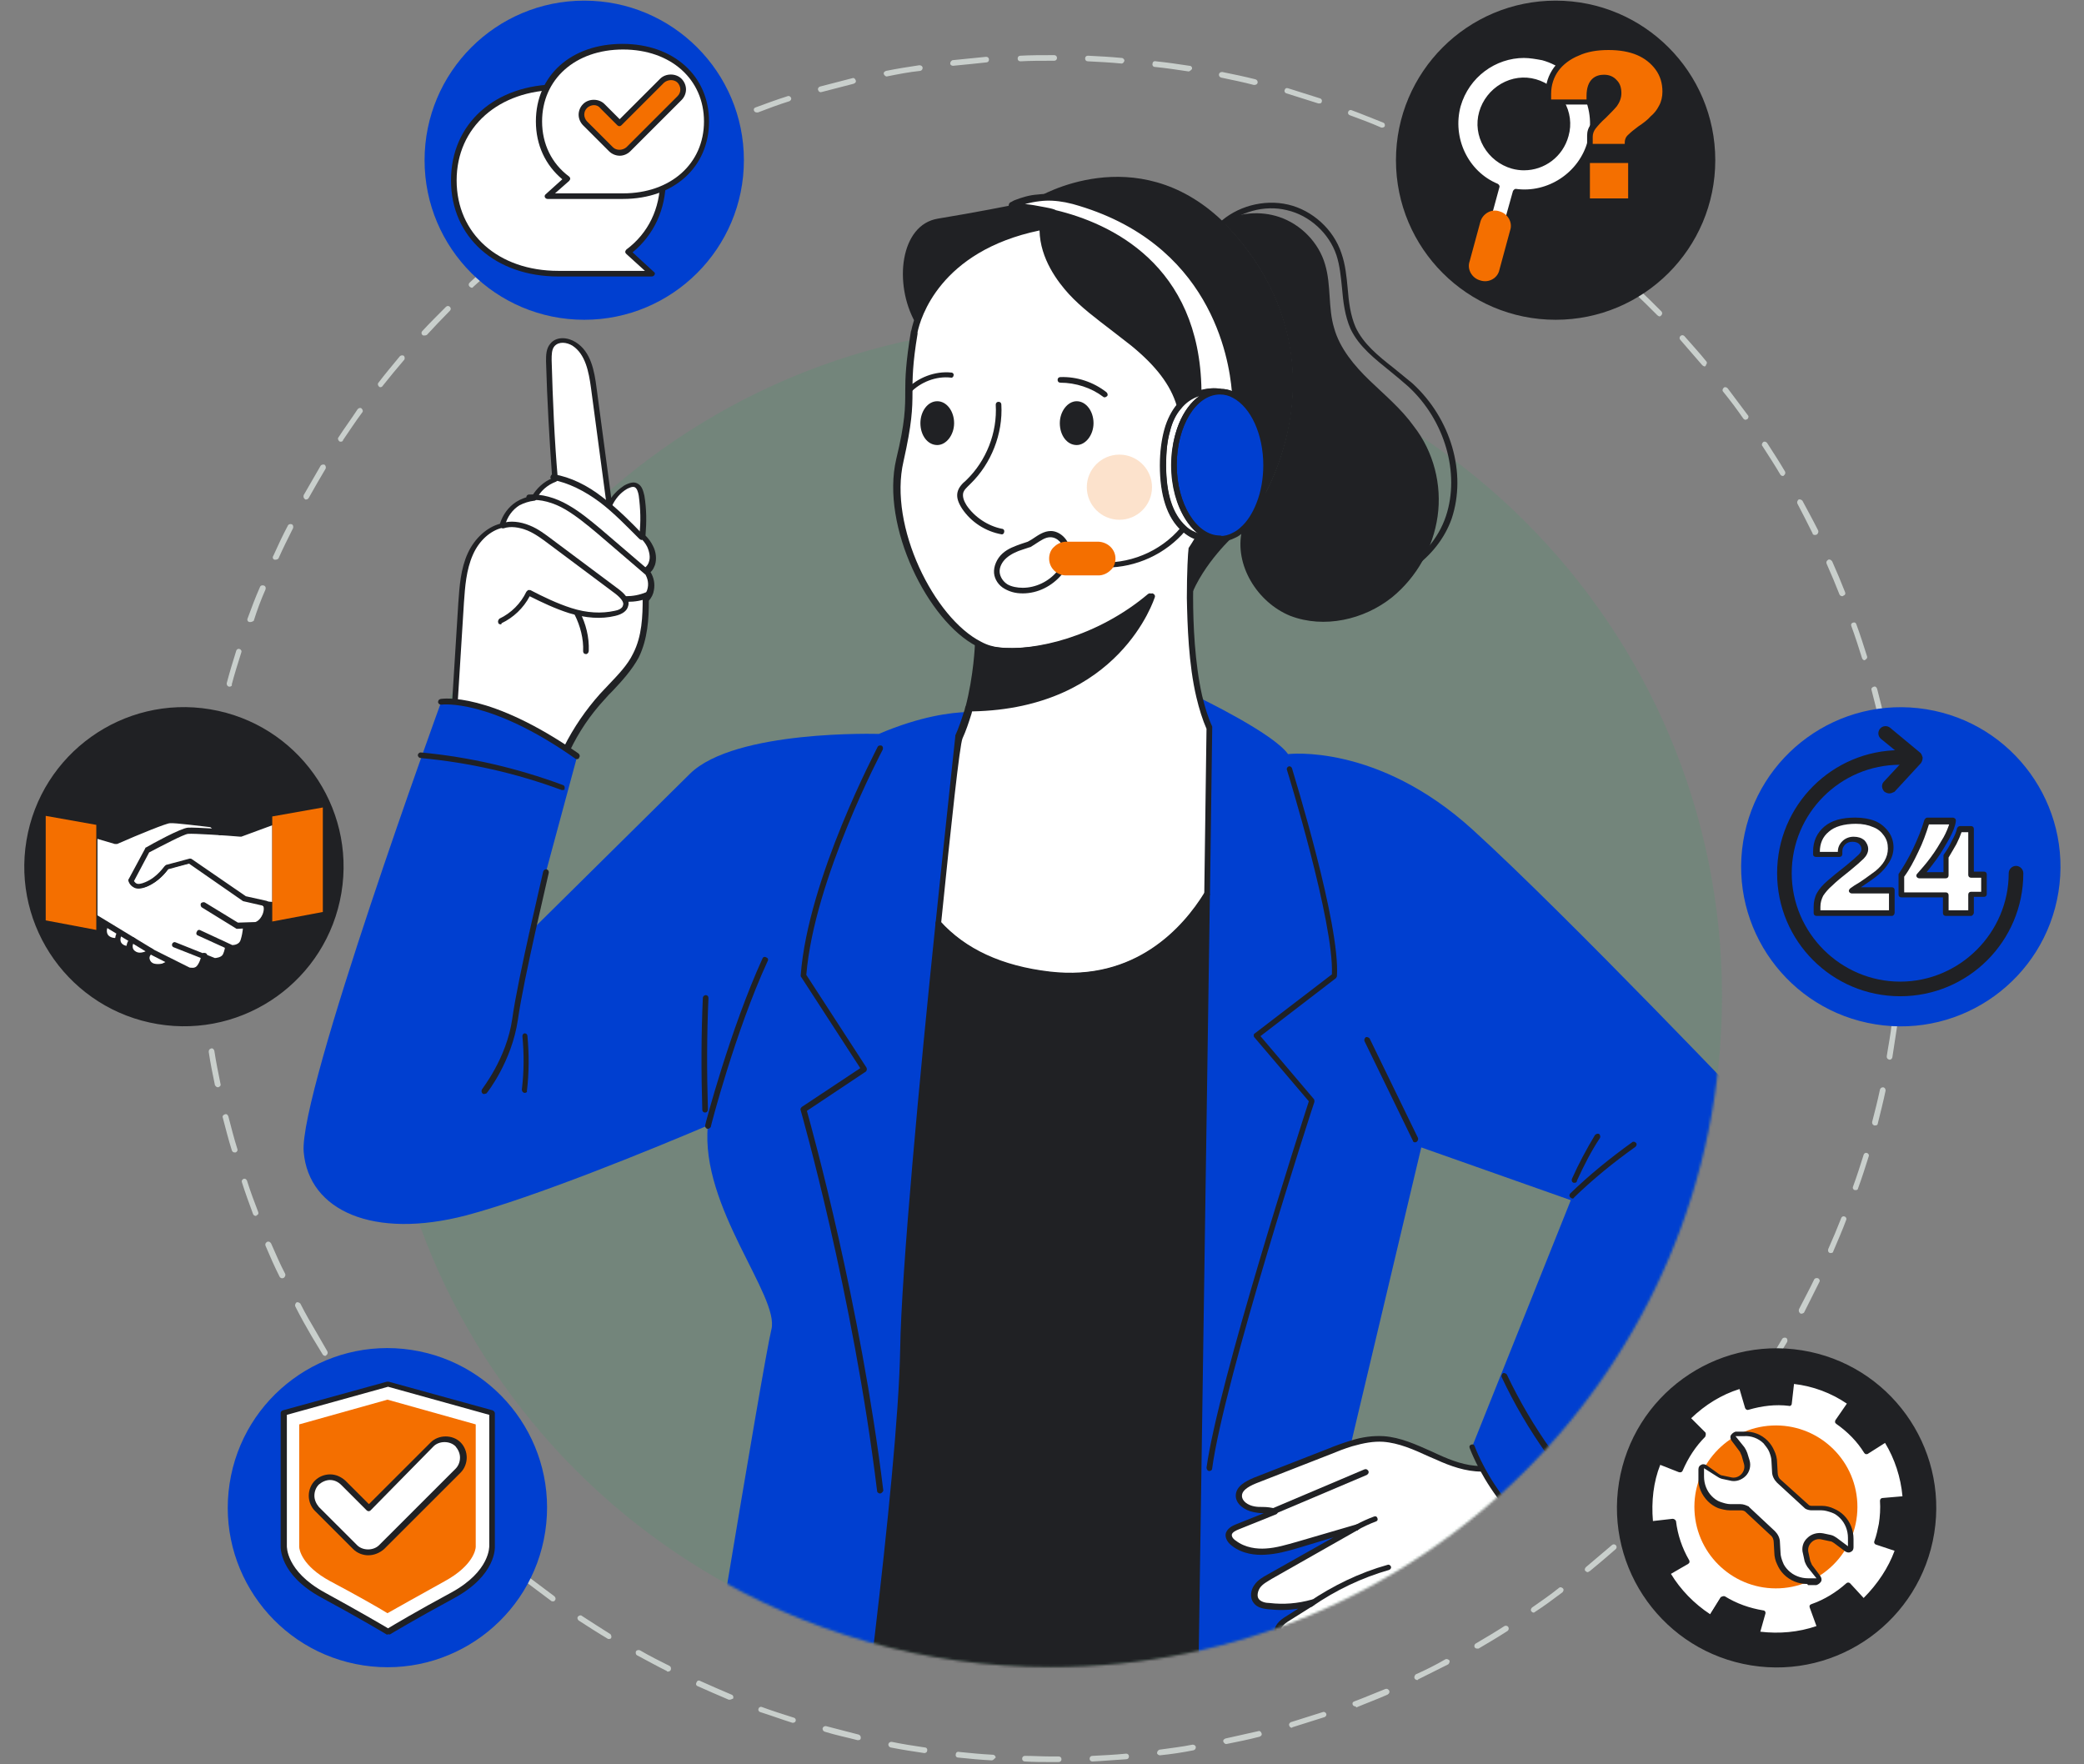 <?xml version="1.0" encoding="UTF-8"?>
<svg id="Layer_1" xmlns="http://www.w3.org/2000/svg" xmlns:xlink="http://www.w3.org/1999/xlink" version="1.1" viewBox="0 0 847 717">
  <rect x="0" y="0" width="847" height="717" fill="#808080" stroke="none"/>
  <!-- Generator: Adobe Illustrator 29.4.0, SVG Export Plug-In . SVG Version: 2.1.0 Build 152)  -->
  <defs>
    <style>
      .st0 {
        mask: url(#mask);
      }

      .st1 {
        fill: #09b850;
        fill-opacity: .1;
      }

      .st2 {
        fill: #202124;
      }

      .st3 {
        fill: #fff;
      }

      .st4 {
        fill-opacity: .2;
      }

      .st4, .st5 {
        fill: #f46f00;
      }

      .st6 {
        fill: #003fd0;
      }

      .st7 {
        fill: #c9cfcc;
      }
    </style>
    <mask id="mask" x="110.65" y="59.62" width="620.98" height="683.2" maskUnits="userSpaceOnUse">
      <g id="mask0_1946_379">
        <path class="st3" d="M699.88,404.88c0,150.48-122.01,272.64-272.8,272.64-103.5,0-193.52-57.77-239.67-142.49h-76.77V59.62h500.58v144.08c54.6,49.78,88.65,121.48,88.65,201.17Z"/>
      </g>
    </mask>
  </defs>
  <path class="st1" d="M427.08,677.52c150.66,0,272.8-122.07,272.8-272.64s-122.14-272.64-272.8-272.64S154.29,254.3,154.29,404.88s122.14,272.64,272.8,272.64Z"/>
  <path class="st7" d="M427.08,716.11c-3.43,0-7.08,0-10.51-.23-.69,0-1.14-.46-1.14-1.14s.46-1.14,1.14-1.14c3.43,0,6.85.23,10.51.23h3.2c.68,0,1.14.46,1.14,1.14s-.46,1.14-1.14,1.14h-3.2ZM443.99,715.88c-.68,0-1.14-.46-1.14-1.14s.46-1.14,1.14-1.14c4.57-.23,9.14-.46,13.71-.91.68,0,1.14.46,1.14,1.14s-.46,1.14-1.14,1.14c-4.34.23-8.91.68-13.71.91q.23,0,0,0ZM403.09,715.42q-.23,0,0,0c-4.57-.23-9.37-.68-13.71-1.14-.68,0-1.14-.68-.91-1.37,0-.68.69-1.14,1.37-.91,4.57.46,9.14.91,13.71,1.14.68,0,1.14.68,1.14,1.14-.68.68-1.14,1.14-1.6,1.14ZM471.4,713.37c-.46,0-1.14-.46-1.14-.91,0-.68.46-1.14.91-1.37,4.57-.68,9.14-1.14,13.48-2.05.68,0,1.14.23,1.37.91,0,.69-.23,1.14-.91,1.37-4.57.91-9.14,1.6-13.71,2.05ZM375.67,712.46c-4.57-.68-9.14-1.37-13.71-2.28-.69-.23-.91-.68-.91-1.37.23-.68.68-.91,1.37-.91,4.34.91,8.91,1.6,13.48,2.28.69,0,1.14.68.91,1.37,0,.46-.46.91-1.14.91ZM498.36,708.8c-.46,0-.91-.46-1.14-.91-.23-.68.23-1.14.91-1.37,4.34-.91,8.91-2.05,13.25-2.97.68-.23,1.14.23,1.37.91.23.68-.23,1.14-.91,1.37-4.34,1.14-8.91,2.05-13.48,2.97q.23,0,0,0ZM348.71,707.2h-.23c-4.34-1.14-8.91-2.05-13.25-3.42-.68-.23-.91-.68-.91-1.37.23-.68.69-.91,1.37-.91,4.34,1.14,8.91,2.28,13.25,3.43.68.23.91.68.91,1.37s-.46.91-1.14.91ZM525.1,702.18c-.46,0-.91-.23-1.14-.91-.23-.69.23-1.14.68-1.37l13.02-4.11c.69-.23,1.14.23,1.37.68.23.68-.23,1.14-.68,1.37-4.34,1.37-8.68,2.74-13.02,4.11l-.23.23ZM322.44,700.13h-.46c-4.34-1.37-8.68-2.97-13.02-4.34-.68-.23-.91-.91-.68-1.37.23-.68.91-.91,1.37-.68,4.34,1.6,8.68,2.97,13.02,4.34.69.23.91.91.69,1.37,0,.23-.46.68-.91.68ZM550.91,693.5c-.46,0-.91-.23-1.14-.69-.23-.68,0-1.14.69-1.37,4.34-1.6,8.45-3.42,12.57-5.02.68-.23,1.14,0,1.6.68.23.68,0,1.14-.68,1.6-4.11,1.83-8.45,3.42-12.79,5.25q0-.46-.23-.46ZM296.62,690.76h-.46c-4.34-1.83-8.45-3.65-12.57-5.48-.68-.23-.91-.91-.46-1.6.23-.68.91-.91,1.6-.46,4.11,1.83,8.22,3.65,12.57,5.48.68.23.91.91.68,1.6-.68.23-.91.46-1.37.46ZM576.05,682.77c-.46,0-.91-.23-1.14-.68-.23-.46,0-1.14.46-1.6,4.11-1.83,8.23-3.88,12.11-6.16.46-.23,1.14,0,1.6.46.23.46,0,1.14-.46,1.6-4.11,2.05-8.22,4.11-12.34,6.17.23,0,0,.23-.23.23ZM271.49,679.35c-.23,0-.46,0-.46-.23-4.11-2.05-8.23-4.34-12.11-6.39-.46-.23-.68-.91-.46-1.6.23-.46.91-.68,1.6-.46,3.88,2.28,8,4.34,12.11,6.39.46.23.68.91.46,1.6-.23.46-.69.69-1.14.69ZM600.26,669.98c-.46,0-.69-.23-.91-.46-.23-.46-.23-1.14.46-1.6,3.88-2.28,7.77-4.57,11.65-7.08.46-.23,1.14-.23,1.6.46.23.46.23,1.14-.46,1.6-3.88,2.51-7.77,4.79-11.65,7.08h-.68ZM247.5,666.1c-.23,0-.46,0-.69-.23-3.88-2.28-7.77-4.8-11.65-7.31-.46-.46-.68-1.14-.23-1.6.46-.46,1.14-.68,1.6-.23,3.88,2.51,7.77,5.02,11.42,7.31.46.23.68,1.14.46,1.6,0,.23-.46.46-.91.46ZM623.34,655.37c-.46,0-.68-.23-.91-.46-.46-.46-.23-1.14.23-1.6,3.66-2.51,7.54-5.25,10.97-7.99.46-.46,1.14-.23,1.6.23.46.46.23,1.14-.23,1.6-3.66,2.74-7.31,5.48-11.2,7.99,0,0-.23.23-.46.23ZM224.65,650.8c-.23,0-.46,0-.69-.23-3.65-2.74-7.31-5.48-10.97-8.22-.46-.46-.68-1.14-.23-1.6.46-.46,1.14-.68,1.6-.23,3.66,2.74,7.31,5.48,10.97,8.22.46.46.68,1.14.23,1.6-.23.46-.46.46-.91.46ZM645.27,638.93c-.23,0-.69-.23-.91-.46-.46-.46-.23-1.14.23-1.6,3.43-2.97,7.08-5.94,10.51-8.91.46-.46,1.14-.46,1.6,0,.46.46.46,1.14,0,1.6-3.43,2.97-6.85,5.94-10.51,8.91-.46.23-.69.46-.91.46ZM203.18,633.91c-.23,0-.46,0-.68-.23-3.43-2.97-6.85-5.94-10.28-9.13-.46-.46-.46-1.14,0-1.6.46-.46,1.14-.46,1.6,0,3.43,2.97,6.85,6.17,10.28,9.13.46.46.46,1.14.23,1.6-.46.23-.91.23-1.14.23ZM665.84,620.89c-.23,0-.68-.23-.91-.46-.46-.46-.46-1.14,0-1.6,3.2-3.2,6.62-6.39,9.6-9.59.46-.46,1.14-.46,1.6,0,.46.46.46,1.14,0,1.6-3.2,3.2-6.4,6.62-9.83,9.59.23.23-.23.46-.46.46ZM183.07,615.41c-.23,0-.69,0-.91-.23-3.2-3.2-6.4-6.62-9.6-9.82-.46-.46-.46-1.14,0-1.6.46-.46,1.14-.46,1.6,0,3.2,3.42,6.17,6.62,9.6,9.82.46.46.46,1.14,0,1.6-.23.23-.46.23-.69.23ZM685.03,601.03c-.23,0-.46,0-.68-.23-.46-.46-.46-1.14,0-1.6,2.97-3.42,5.94-6.85,8.91-10.28.46-.46,1.14-.46,1.6-.23.46.46.46,1.14.23,1.6-2.97,3.42-5.94,7.08-8.91,10.5-.68.23-.91.23-1.14.23ZM164.34,595.32c-.23,0-.69-.23-.91-.46-2.97-3.42-5.94-7.08-8.68-10.5-.46-.46-.23-1.14.23-1.6.46-.46,1.14-.23,1.6.23,2.74,3.65,5.71,7.08,8.68,10.5.46.46.46,1.14-.23,1.6-.23.23-.46.23-.68.23ZM702.39,580.02c-.23,0-.46,0-.68-.23-.46-.46-.69-1.14-.23-1.6,2.74-3.65,5.48-7.31,8-10.96.46-.46,1.14-.69,1.6-.23.46.46.68,1.14.23,1.6-2.51,3.65-5.25,7.53-8.23,11.19,0,0-.23.23-.68.23ZM147.43,573.85c-.46,0-.69-.23-.91-.46-2.74-3.65-5.26-7.54-7.77-11.19-.46-.46-.23-1.14.23-1.6.46-.46,1.14-.23,1.6.23,2.51,3.88,5.25,7.54,7.77,11.19.46.46.23,1.14-.23,1.6-.23.23-.46.23-.68.23ZM718.16,557.64c-.23,0-.46,0-.69-.23-.46-.23-.68-1.14-.23-1.6,2.51-3.88,4.8-7.76,7.08-11.64.23-.46.91-.69,1.6-.46.46.23.68.91.46,1.6-2.28,3.88-4.8,7.99-7.31,11.65-.23.46-.46.68-.91.68ZM132.12,551.02c-.46,0-.68-.23-.91-.46-1.6-2.51-2.97-5.02-4.57-7.54-2.28-3.88-4.57-7.99-6.63-12.1-.23-.46,0-1.14.46-1.6.46-.23,1.14,0,1.6.46,2.06,4.11,4.34,7.99,6.63,11.87,1.37,2.51,2.97,5.02,4.34,7.54.23.46.23,1.14-.46,1.6,0,.23-.23.23-.46.23ZM732.09,533.89c-.23,0-.46,0-.46-.23-.46-.23-.69-.91-.46-1.6,2.06-4.11,4.34-8.22,6.17-12.1.23-.46.91-.68,1.6-.46.46.23.91.91.46,1.6-2.06,4.11-4.11,8.22-6.17,12.33-.23.23-.69.46-1.14.46ZM114.76,519.51c-.46,0-.91-.23-1.14-.68-2.06-4.11-3.88-8.22-5.71-12.56-.23-.68,0-1.14.68-1.6.69-.23,1.14,0,1.6.68,1.83,4.11,3.65,8.45,5.71,12.33.23.46,0,1.14-.46,1.6-.23,0-.46.23-.69.23ZM744.2,509.23h-.46c-.69-.23-.91-.91-.69-1.6,1.83-4.11,3.66-8.45,5.26-12.56.23-.68.91-.91,1.37-.68.68.23.91.91.68,1.37-1.6,4.34-3.43,8.45-5.26,12.79,0,.46-.46.68-.91.68ZM104.02,494.16c-.46,0-.91-.23-1.14-.68-1.6-4.34-3.2-8.68-4.57-13.02-.23-.69.23-1.14.69-1.37.69-.23,1.14.23,1.37.68,1.37,4.34,2.97,8.68,4.57,12.79.23.68,0,1.14-.69,1.37q0,.23-.23.23ZM754.25,483.66h-.46c-.68-.23-.91-.91-.68-1.37,1.6-4.34,2.97-8.68,4.34-13.01.23-.68.91-.91,1.37-.68.68.23.91.91.68,1.37-1.37,4.34-2.74,8.68-4.34,13.01,0,.46-.46.69-.91.69ZM95.34,468.36c-.46,0-.91-.23-1.14-.91-1.37-4.34-2.51-8.9-3.66-13.24-.23-.68.23-1.14.91-1.37.69-.23,1.14.23,1.37.91,1.14,4.34,2.28,8.91,3.66,13.24.23.68-.23,1.14-.69,1.37h-.46ZM762.02,457.4h-.23c-.68-.23-.91-.68-.91-1.37,1.14-4.34,2.28-8.91,3.2-13.24.23-.68.68-.91,1.37-.91.68.23.91.68.91,1.37-.91,4.34-2.06,8.9-3.2,13.47,0,.46-.46.68-1.14.68ZM88.48,441.87c-.46,0-.91-.46-1.14-.91-.91-4.34-1.83-8.9-2.51-13.47,0-.68.23-1.14.91-1.37.69-.23,1.14.23,1.37.91.69,4.57,1.6,8.91,2.51,13.47.23.68-.23,1.14-.91,1.37h-.23ZM767.96,430.68c-.91-.23-1.14-.68-1.14-1.37.69-4.57,1.6-8.9,2.06-13.47,0-.68.68-1.14,1.37-.91.69,0,1.14.68.91,1.37-.68,4.57-1.37,9.13-2.06,13.47-.23.68-.68.91-1.14.91ZM83.92,414.7c-.46,0-1.14-.46-1.14-.91-.69-4.57-1.14-9.13-1.37-13.7,0-.69.46-1.14,1.14-1.14s1.14.46,1.14,1.14c.46,4.57.91,9.13,1.37,13.47.23.46-.23,1.14-1.14,1.14q.23,0,0,0ZM771.62,403.51c-.68,0-1.14-.68-1.14-1.14.46-4.57.68-9.13,1.14-13.7,0-.68.69-1.14,1.14-1.14.68,0,1.14.68,1.14,1.14-.23,4.57-.68,9.13-1.14,13.7,0,.69-.46,1.14-1.14,1.14ZM81.63,387.52c-.69,0-1.14-.46-1.14-1.14-.23-4.57-.46-9.13-.46-13.7,0-.69.46-1.14,1.14-1.14s1.14.46,1.14,1.14c0,4.57.23,9.13.46,13.7,0,.46-.46,1.14-1.14,1.14ZM773.22,376.34c-.69,0-1.14-.46-1.14-1.14v-13.7c0-.68.46-1.14,1.14-1.14s1.14.46,1.14,1.14v13.7c0,.68-.68,1.14-1.14,1.14ZM81.4,360.12c-.69,0-1.14-.46-1.14-1.14.23-4.57.46-9.13.69-13.7,0-.69.69-1.14,1.14-1.14.69,0,1.14.68,1.14,1.14-.23,4.57-.46,9.13-.69,13.7,0,.69-.69,1.14-1.14,1.14ZM772.53,348.93c-.68,0-1.14-.46-1.14-1.14-.23-4.57-.69-9.13-1.14-13.7,0-.68.46-1.14.91-1.14.69,0,1.14.46,1.14.91.46,4.57.91,9.13,1.14,13.7.23.68-.23,1.37-.91,1.37ZM83.23,332.72c-.69,0-1.14-.68-1.14-1.37.46-4.57,1.14-9.13,1.83-13.7,0-.69.69-1.14,1.37-.91.69,0,1.14.68.91,1.37-.69,4.57-1.14,9.13-1.83,13.47,0,.68-.69,1.14-1.14,1.14ZM769.79,321.53c-.46,0-1.14-.46-1.14-.91-.68-4.57-1.37-8.9-2.29-13.47,0-.68.23-1.14.91-1.37.69,0,1.14.23,1.37.91.91,4.57,1.6,9.13,2.28,13.47,0,.68-.46,1.37-1.14,1.37ZM87.11,305.78c-.91-.23-1.14-.68-1.14-1.37.91-4.57,1.83-8.91,2.74-13.47.23-.68.69-.91,1.37-.91.69.23.91.68.91,1.37-.91,4.34-2.06,8.91-2.74,13.47,0,.46-.46.91-1.14.91ZM764.99,294.59c-.46,0-.91-.46-1.14-.91-.91-4.34-2.06-8.91-3.2-13.24-.23-.69.23-1.14.91-1.37.69-.23,1.14.23,1.37.91,1.14,4.34,2.29,8.9,3.2,13.24.23.68-.23,1.14-.91,1.37h-.23ZM93.28,279.06h-.23c-.69-.23-.91-.68-.91-1.37,1.14-4.34,2.51-8.91,3.88-13.24.23-.68.91-.91,1.37-.68.69.23.91.91.69,1.37-1.37,4.34-2.74,8.68-3.88,13.01.23.46-.23.91-.91.91ZM757.91,268.33c-.46,0-.91-.23-1.14-.91-1.37-4.34-2.74-8.68-4.34-13.01-.23-.68,0-1.14.68-1.37.68-.23,1.14,0,1.37.68,1.6,4.34,2.97,8.68,4.34,13.01.23.68-.23,1.14-.69,1.37l-.23.23ZM101.74,252.8h-.46c-.68-.23-.91-.91-.68-1.37,1.6-4.34,3.2-8.68,5.03-12.79.23-.68.91-.91,1.6-.68.68.23.91.91.68,1.6-1.83,4.11-3.43,8.45-4.8,12.79-.46.23-.91.46-1.37.46ZM748.77,242.3c-.46,0-.91-.23-1.14-.68-1.6-4.11-3.43-8.45-5.26-12.56-.23-.68,0-1.14.68-1.6.46-.23,1.14,0,1.6.68,1.83,4.11,3.66,8.45,5.26,12.56.23.68,0,1.14-.68,1.37-.23.23-.46.23-.46.23ZM112.02,227.46h-.46c-.68-.23-.91-.91-.46-1.6,1.83-4.11,3.88-8.45,5.94-12.33.23-.46.91-.69,1.6-.46.46.23.69.91.46,1.6-2.06,4.11-4.11,8.22-5.94,12.33-.23.23-.69.46-1.14.46ZM737.58,217.41c-.46,0-.91-.23-.91-.68-2.06-4.11-4.11-8.22-6.17-12.1-.23-.46,0-1.14.46-1.6.46-.23,1.14,0,1.6.46,2.06,3.88,4.34,7.99,6.4,12.1.23.46,0,1.14-.46,1.6-.46.23-.69.23-.91.23ZM124.36,203.02c-.23,0-.46,0-.46-.23-.46-.23-.69-.91-.46-1.6,2.28-3.88,4.57-7.99,6.85-11.87.23-.46,1.14-.68,1.6-.46.46.23.68,1.14.46,1.6-2.29,3.88-4.57,7.76-6.86,11.87-.23.46-.69.68-1.14.68ZM724.55,193.43c-.46,0-.69-.23-.91-.46-2.28-3.88-4.8-7.76-7.31-11.65-.46-.46-.23-1.14.23-1.6.46-.46,1.14-.23,1.6.23,2.51,3.88,5.03,7.76,7.31,11.65.23.46.23,1.14-.46,1.6,0,.23-.23.23-.46.23ZM138.52,179.51c-.23,0-.46,0-.68-.23-.46-.46-.69-1.14-.23-1.6,2.51-3.88,5.25-7.54,7.77-11.42.46-.46,1.14-.68,1.6-.23.46.46.68,1.14.23,1.6-2.74,3.65-5.25,7.54-7.77,11.19,0,.46-.46.68-.91.68ZM709.47,170.6c-.46,0-.69-.23-.91-.46-2.51-3.65-5.26-7.31-8.22-10.96-.46-.46-.23-1.14.23-1.6.46-.46,1.14-.23,1.6.23,2.74,3.65,5.48,7.31,8.22,10.96.46.46.23,1.14-.23,1.6-.23,0-.46.23-.68.23ZM154.74,157.36c-.23,0-.46,0-.69-.23-.46-.46-.68-1.14-.23-1.6,2.74-3.65,5.71-7.08,8.68-10.73.46-.46,1.14-.46,1.6-.23.46.46.46,1.14.23,1.6-2.97,3.43-5.94,7.08-8.68,10.5-.23.46-.69.68-.91.68ZM692.79,148.91c-.23,0-.68-.23-.91-.46-2.97-3.43-5.94-6.85-8.91-10.28-.46-.46-.46-1.14,0-1.6.46-.46,1.14-.46,1.6,0,2.97,3.43,6.17,6.85,8.91,10.28.46.46.23,1.14-.23,1.6.23.23-.23.46-.46.46ZM172.33,136.35c-.23,0-.46,0-.68-.23-.46-.46-.46-1.14,0-1.6,3.2-3.43,6.4-6.62,9.6-9.82.46-.46,1.14-.46,1.6,0,.46.46.46,1.14,0,1.6-3.2,3.2-6.4,6.62-9.37,9.82-.46.23-.69.23-1.14.23ZM674.52,128.59c-.23,0-.69-.23-.91-.46-3.2-3.2-6.4-6.39-9.82-9.59-.46-.46-.46-1.14,0-1.6.46-.46,1.14-.46,1.6,0,3.43,3.2,6.63,6.39,9.83,9.59.46.46.46,1.14,0,1.6-.23.23-.46.46-.69.46ZM191.75,116.94c-.23,0-.68-.23-.91-.46-.46-.46-.46-1.14,0-1.6,3.43-3.2,6.85-6.17,10.28-9.13.46-.46,1.14-.46,1.6.23.46.46.46,1.14-.23,1.6-3.43,2.97-6.85,5.94-10.28,9.13,0,.23-.23.23-.46.23ZM654.64,109.63c-.23,0-.46,0-.68-.23-3.43-2.97-6.85-5.94-10.51-8.68-.46-.46-.46-1.14-.23-1.6.46-.46,1.14-.46,1.6-.23,3.66,2.97,7.08,5.94,10.51,8.91.46.46.46,1.14,0,1.6-.23.23-.46.23-.69.23ZM212.54,99.13c-.23,0-.68-.23-.91-.46-.46-.46-.23-1.14.23-1.6,3.66-2.74,7.31-5.71,10.97-8.22.46-.46,1.14-.23,1.6.23.46.46.23,1.14-.23,1.6-3.66,2.74-7.31,5.48-10.97,8.22-.23.23-.46.23-.69.23ZM633.16,92.51c-.23,0-.46,0-.69-.23-3.66-2.74-7.31-5.48-11.2-7.99-.46-.46-.68-1.14-.23-1.6.46-.46,1.14-.69,1.6-.23,3.66,2.51,7.54,5.25,11.2,7.99.46.46.69,1.14.23,1.6-.23.23-.46.46-.91.46ZM234.71,82.92c-.46,0-.68-.23-.91-.46-.46-.46-.23-1.14.23-1.6,3.88-2.51,7.77-5.02,11.65-7.31.46-.23,1.14-.23,1.6.46.23.46.23,1.14-.46,1.6-3.88,2.28-7.77,4.8-11.42,7.31h-.69ZM610.54,76.98c-.23,0-.46,0-.68-.23-3.88-2.51-7.77-4.8-11.65-7.08-.46-.23-.68-.91-.46-1.6.23-.46.91-.69,1.6-.46,3.88,2.28,8,4.57,11.88,7.08.46.23.69,1.14.46,1.6-.46.69-.68.69-1.14.69ZM258.01,68.76c-.46,0-.69-.23-.91-.68-.23-.46,0-1.14.46-1.6,3.88-2.28,8-4.34,12.11-6.39.46-.23,1.14,0,1.6.46.23.46,0,1.14-.46,1.6-4.11,2.06-8,4.34-12.11,6.39q-.46.23-.68.23ZM586.78,63.51c-.23,0-.46,0-.46-.23-4.11-2.06-8.23-4.11-12.34-6.17-.68-.23-.91-.91-.46-1.6.23-.46.91-.91,1.6-.46,4.11,2.06,8.22,4.11,12.34,6.17.46.23.69.91.46,1.6-.46.46-.68.69-1.14.69ZM282.23,56.2c-.46,0-.91-.23-1.14-.69-.23-.69,0-1.14.46-1.6,4.11-1.83,8.45-3.65,12.57-5.48.69-.23,1.14,0,1.6.69.23.69,0,1.14-.69,1.6-4.11,1.83-8.45,3.65-12.57,5.48.23,0,0,0-.23,0ZM561.88,51.86h-.46c-4.11-1.83-8.45-3.43-12.79-5.02-.69-.23-.91-.91-.69-1.37.23-.69.91-.91,1.37-.69,4.34,1.6,8.68,3.43,12.79,5.02.68.23.91.91.68,1.6,0,0-.46.46-.91.46ZM307.59,45.7c-.46,0-.91-.23-1.14-.69-.23-.69,0-1.14.68-1.37,4.34-1.6,8.68-3.2,13.02-4.57.69-.23,1.14.23,1.37.69.23.69-.23,1.14-.68,1.37-4.34,1.37-8.68,2.97-12.8,4.57h-.46ZM536.29,42.04h-.46c-4.34-1.37-8.68-2.74-13.02-4.11-.68-.23-.91-.91-.68-1.37.23-.69.68-.91,1.37-.69,4.34,1.37,8.68,2.74,13.02,4.11.68.23.91.91.68,1.37,0,.46-.46.69-.91.69ZM333.64,37.48c-.46,0-.91-.23-1.14-.91-.23-.69.23-1.14.68-1.37,4.34-1.14,8.91-2.28,13.25-3.43.69-.23,1.14.23,1.37.91.23.69-.23,1.14-.91,1.37-4.34,1.14-8.91,2.28-13.25,3.43.23,0,.23-.23,0,0ZM509.79,34.51h-.23c-4.34-1.14-8.91-2.06-13.25-2.97-.69-.23-.91-.68-.91-1.37.23-.69.68-.91,1.37-.91,4.57.91,8.91,1.83,13.48,2.97.69.23.91.69.91,1.37-.23.68-.68.91-1.37.91ZM360.37,31.08c-.46,0-.91-.46-1.14-.91-.23-.69.23-1.14.91-1.37,4.57-.91,8.91-1.6,13.48-2.28.68,0,1.14.23,1.37.91,0,.68-.23,1.14-.91,1.37-4.57.46-9.14,1.37-13.71,2.28ZM483.06,29.03c-4.57-.69-9.14-1.37-13.71-1.83-.69,0-1.14-.69-.91-1.37,0-.68.68-1.14,1.37-.91,4.57.46,9.14,1.14,13.71,1.83.69,0,1.14.69.91,1.37-.46.46-.91.91-1.37.91ZM387.33,26.74c-.68,0-1.14-.46-1.14-.91,0-.68.46-1.14.91-1.37,4.57-.46,9.14-.91,13.71-1.37.68,0,1.14.46,1.14,1.14s-.46,1.14-1.14,1.14c-4.11.46-8.68.91-13.48,1.37q.23,0,0,0ZM455.87,25.83c-4.57-.46-9.14-.68-13.71-.91-.69,0-1.14-.46-1.14-1.14s.46-1.14,1.14-1.14c4.57.23,9.14.46,13.71.91.68,0,1.14.68,1.14,1.14-.23.69-.68,1.14-1.14,1.14ZM414.74,24.92c-.69,0-1.14-.46-1.14-1.14s.46-1.14,1.14-1.14c4.11-.23,8.45-.23,12.57-.23h1.14c.69,0,1.14.46,1.14,1.14s-.46,1.14-1.14,1.14h-1.14c-4.34,0-8.45,0-12.57.23Z"/>
  <path class="st6" d="M237.45,129.96c35.83,0,64.89-29.03,64.89-64.85S273.29.26,237.45.26s-64.89,29.03-64.89,64.85,29.05,64.85,64.89,64.85Z"/>
  <path class="st3" d="M184.45,73.33c0,23.52,18.96,37.9,42.5,37.9h37.93l-9.6-8.91c8.68-6.62,14.17-16.44,14.17-29,0-23.52-18.96-37.9-42.5-37.9s-42.5,14.61-42.5,37.9Z"/>
  <path class="st2" d="M226.94,112.37c-25.59,0-43.64-15.98-43.64-39.05s17.82-39.05,43.64-39.05,43.64,15.98,43.64,39.05c0,11.65-4.8,22.15-13.48,29.23l8.68,7.99c.46.23.46.91.23,1.14-.23.46-.69.68-1.14.68h-37.93ZM226.94,36.56c-24.22,0-41.35,15.07-41.35,36.76s16.91,36.76,41.35,36.76h35.18l-7.54-6.85c-.23-.23-.46-.46-.46-.91,0-.23.23-.69.46-.91,8.91-6.62,13.71-16.67,13.71-28.09-.23-21.46-17.14-36.76-41.35-36.76Z"/>
  <path class="st3" d="M287.26,49.35c0,18.72-15.31,30.37-34.04,30.37h-30.62l7.77-7.08c-6.85-5.25-11.42-13.24-11.42-23.29,0-18.72,15.31-30.37,34.04-30.37,18.96-.23,34.27,11.42,34.27,30.37Z"/>
  <path class="st2" d="M253.22,80.86h-30.62c-.46,0-.91-.23-1.14-.69-.23-.46,0-.91.23-1.14l6.85-6.17c-6.85-5.71-10.74-13.93-10.74-23.52,0-18.72,14.39-31.51,35.18-31.51s35.19,13.02,35.19,31.51-14.17,31.51-34.96,31.51ZM225.57,78.58h27.65c19.42,0,32.9-12.1,32.9-29.23s-13.48-29.23-32.9-29.23-32.9,12.1-32.9,29.23c0,9.13,3.88,17.13,10.97,22.38.23.23.46.46.46.91,0,.23-.23.69-.46.91l-5.71,5.02Z"/>
  <path class="st5" d="M251.85,62.14c-1.37,0-2.51-.46-3.43-1.37l-10.51-10.5c-2.06-2.06-2.06-5.02,0-7.08,2.06-2.06,5.03-2.06,7.08,0l6.85,6.85,17.36-17.35c1.83-2.06,5.03-2.06,7.08,0,2.06,2.06,2.06,5.02,0,7.08l-20.79,20.78c-1.14.91-2.29,1.6-3.66,1.6Z"/>
  <path class="st2" d="M251.85,63.28c-1.6,0-3.2-.69-4.34-1.83l-10.51-10.5c-1.14-1.14-1.83-2.74-1.83-4.34s.68-3.2,1.83-4.34c2.28-2.28,6.4-2.28,8.68,0l6.17,6.17,16.45-16.44c2.28-2.28,6.4-2.28,8.68,0,1.14,1.14,1.83,2.74,1.83,4.34s-.68,3.2-1.83,4.34l-20.79,20.78c-1.14,1.14-2.74,1.83-4.34,1.83ZM241.34,42.73c-.91,0-2.06.46-2.74,1.14-.68.69-1.14,1.6-1.14,2.74,0,.91.46,2.06,1.14,2.74l10.51,10.5c1.37,1.37,3.88,1.37,5.48,0l20.79-20.78c.69-.69,1.14-1.6,1.14-2.74,0-.91-.46-2.06-1.14-2.74-1.37-1.37-3.88-1.37-5.48,0l-17.36,17.35c-.46.46-1.14.46-1.6,0l-6.85-6.85c-.68-.91-1.6-1.37-2.74-1.37Z"/>
  <path class="st6" d="M836.61,362.56c5.69-35.36-18.38-68.64-53.76-74.32-35.38-5.69-68.68,18.37-74.37,53.73-5.69,35.36,18.38,68.64,53.76,74.32,35.38,5.69,68.67-18.37,74.37-53.73Z"/>
  <path class="st3" d="M761.8,334.78c2.06.91,3.88,2.28,5.03,3.88,1.14,1.6,1.83,3.65,1.83,5.94,0,2.05-.46,3.88-1.6,5.71-1.14,1.6-2.28,3.2-3.88,4.57-1.6,1.37-3.66,2.97-6.4,4.8-1.6.91-2.74,1.83-3.66,2.51h16.22v9.13h-30.61v-2.51c0-1.83.46-3.65,1.37-5.02.91-1.6,2.06-2.97,3.88-4.57,1.83-1.6,4.11-3.65,7.31-6.17,2.51-2.05,4.34-3.65,5.48-4.57,1.14-1.14,1.6-2.06,1.6-3.2s-.46-2.05-1.14-2.74-1.83-1.14-3.43-1.14-2.97.46-3.88,1.37c-.91.91-1.37,2.05-1.37,3.65v1.14h-9.6v-1.14c0-3.88,1.37-6.85,4.11-9.13,2.74-2.28,6.62-3.42,11.88-3.42,2.29-.46,4.8,0,6.85.91Z"/>
  <path class="st3" d="M791.04,340.26c-1.37,2.74-3.2,5.48-5.25,8.22-2.06,2.74-3.88,5.02-5.71,6.85h10.74v-7.76c1.14-1.6,2.28-3.42,3.43-5.48,1.14-2.05,1.83-3.88,2.28-5.25h4.57v18.5h5.26v7.99h-5.26v7.54h-10.28v-7.54h-18.05v-7.99c1.83-2.74,3.88-6.17,5.71-10.05,1.83-3.88,3.43-7.99,4.57-11.87h10.51c-.23,1.83-1.14,4.11-2.51,6.85Z"/>
  <path class="st2" d="M768.88,372.23h-30.62c-.68,0-1.14-.46-1.14-1.14v-2.51c0-2.05.46-4.11,1.37-5.71.91-1.6,2.28-3.2,4.11-4.8,1.83-1.6,4.34-3.65,7.54-6.16,2.51-2.06,4.34-3.65,5.26-4.57s1.14-1.6,1.14-2.28-.23-1.37-.91-2.05c-.46-.46-1.37-.91-2.74-.91s-2.28.46-2.97,1.14c-.68.68-1.14,1.6-1.14,2.74v1.14c0,.68-.46,1.14-1.14,1.14h-9.6c-.69,0-1.14-.46-1.14-.91v-1.37c0-4.11,1.6-7.54,4.57-10.05,2.97-2.51,7.08-3.65,12.57-3.65,2.97,0,5.71.46,8,1.37,2.28.91,4.11,2.51,5.48,4.34,1.37,1.83,2.06,4.11,2.06,6.39s-.68,4.34-1.83,6.16c-1.14,1.83-2.51,3.43-4.11,4.8-1.6,1.37-3.88,2.97-6.63,4.8-.23.23-.46.23-.68.46h12.57c.68,0,1.14.46,1.14,1.14v9.13c0,.68-.46,1.37-1.14,1.37ZM739.41,369.95h28.33v-6.85h-15.08c-.46,0-.91-.23-1.14-.68-.23-.46,0-.91.46-1.37.91-.68,2.28-1.6,3.88-2.51,2.74-1.83,4.8-3.42,6.4-4.57,1.37-1.14,2.74-2.51,3.66-4.11.91-1.6,1.37-3.2,1.37-5.02,0-2.05-.46-3.65-1.6-5.25-1.14-1.6-2.51-2.74-4.34-3.42-2.06-.91-4.34-1.37-7.08-1.37-4.8,0-8.68,1.14-10.97,3.2-2.51,2.05-3.66,4.8-3.66,8.22h7.31c0-1.83.69-3.2,1.83-4.34,1.14-1.14,2.74-1.83,4.57-1.83s3.2.46,4.34,1.37c.91.91,1.6,2.28,1.6,3.65s-.69,2.74-1.83,3.88c-1.14,1.14-2.97,2.74-5.48,4.8-3.2,2.51-5.71,4.57-7.31,6.16-1.6,1.37-2.74,2.74-3.66,4.11-.68,1.37-1.14,2.74-1.14,4.57v1.37h-.46Z"/>
  <path class="st2" d="M801.09,372.23h-10.28c-.69,0-1.14-.46-1.14-1.14v-6.39h-16.91c-.68,0-1.14-.46-1.14-1.14v-7.99c0-.23,0-.46.23-.68,1.83-2.74,3.88-6.17,5.71-10.05,1.83-3.88,3.43-7.76,4.57-11.64.23-.46.68-.91,1.14-.91h10.51c.23,0,.68.23.91.46.23.23.23.68.23.91-.23,2.05-1.14,4.34-2.74,7.31-1.6,2.74-3.2,5.71-5.26,8.45-1.37,1.83-2.74,3.65-3.88,5.02h6.85v-6.62c0-.23,0-.46.23-.68,1.14-1.6,2.28-3.42,3.2-5.48,1.14-2.06,1.83-3.65,2.06-5.02.23-.46.69-.91,1.14-.91h4.57c.69,0,1.14.46,1.14,1.14v17.35h4.11c.68,0,1.14.46,1.14,1.14v7.99c0,.68-.46,1.14-1.14,1.14h-4.11v6.39c0,.68-.68,1.37-1.14,1.37ZM791.96,369.95h8v-6.39c0-.68.46-1.14,1.14-1.14h4.11v-5.71h-4.11c-.68,0-1.14-.46-1.14-1.14v-17.35h-2.74c-.46,1.37-1.14,2.97-2.06,4.8-1.14,2.05-2.28,3.88-3.2,5.48v7.31c0,.68-.46,1.14-1.14,1.14h-10.74c-.46,0-.91-.23-1.14-.68-.23-.46,0-.91.23-1.14,1.6-1.83,3.65-4.11,5.48-6.62,2.06-2.74,3.66-5.48,5.26-8.22,1.14-2.06,1.83-3.88,2.29-5.25h-8.23c-1.14,3.65-2.51,7.54-4.34,11.19-1.83,3.88-3.66,7.31-5.71,10.05v6.39h16.91c.68,0,1.14.46,1.14,1.14v6.17Z"/>
  <path class="st2" d="M772.3,404.88c-27.65,0-50.03-22.38-50.03-50.01s22.39-50.01,50.03-50.01c1.6,0,2.97,1.37,2.97,2.97s-1.37,2.97-2.97,2.97c-24.45,0-44.09,19.87-44.09,44.07s19.88,44.07,44.09,44.07,44.1-19.87,44.1-44.07c0-1.6,1.37-2.97,2.97-2.97s2.97,1.37,2.97,2.97c0,27.63-22.39,50.01-50.04,50.01Z"/>
  <path class="st2" d="M767.96,322.45c-.68,0-1.37-.23-2.06-.68-1.14-1.14-1.37-2.97-.23-4.11l8.68-9.36-9.83-7.99c-1.37-1.14-1.37-2.97-.46-4.11,1.14-1.37,2.97-1.37,4.11-.46l12.11,10.05c.68.46.91,1.37,1.14,2.05,0,.91-.23,1.6-.68,2.28l-10.74,11.65c-.46.23-1.37.68-2.06.68Z"/>
  <path class="st2" d="M632.25,129.96c35.84,0,64.89-29.03,64.89-64.85S668.09.26,632.25.26s-64.89,29.03-64.89,64.85,29.05,64.85,64.89,64.85Z"/>
  <path class="st3" d="M626.77,23.55c-14.85-4.11-30.16,4.57-34.27,19.41-3.66,13.47,3.2,27.63,15.77,32.88l-8.68,31.05c-.46,2.06.68,4.11,2.74,4.8,2.06.46,4.11-.69,4.8-2.74l8.68-31.06c13.48,1.83,26.73-6.62,30.39-20.09,4.11-14.84-4.57-30.14-19.42-34.25ZM614.66,67.39c-9.37-2.51-14.85-12.33-12.34-21.69,2.51-9.36,12.34-14.84,21.71-12.33,9.37,2.51,14.85,12.33,12.34,21.69-2.51,9.36-12.34,14.84-21.71,12.33Z"/>
  <path class="st2" d="M603.47,112.83c-.46,0-.91,0-1.37-.23-1.37-.46-2.28-1.14-2.97-2.28-.68-1.14-.91-2.51-.46-3.88l8.23-30.14c-12.57-5.94-19.19-20.32-15.54-34.02,4.34-15.3,20.33-24.43,35.64-20.32,15.31,4.34,24.45,20.32,20.11,35.62-3.66,13.47-16.91,22.38-30.84,21.01l-8.23,30.14c-.46,1.37-1.14,2.28-2.28,2.97-.68.91-1.37,1.14-2.28,1.14ZM619.46,23.55c-11.65,0-22.39,7.76-25.82,19.64-3.43,12.79,2.97,26.49,15.08,31.51.46.23.91.91.69,1.37l-8.45,31.05c-.23.68,0,1.37.23,2.06.46.68.91,1.14,1.6,1.37.68.23,1.37,0,2.06-.23.68-.46,1.14-.91,1.37-1.6l8.68-31.05c.23-.46.68-.91,1.14-.91,13.02,1.83,25.82-6.62,29.24-19.41,3.88-14.16-4.34-29-18.51-32.88-2.51-.46-5.03-.91-7.31-.91ZM619.46,69.22c-1.6,0-3.43-.23-5.03-.69-4.8-1.37-8.91-4.57-11.42-8.91-2.51-4.34-3.2-9.36-1.83-14.16,1.37-4.8,4.57-8.91,8.91-11.42,4.34-2.51,9.37-3.2,14.16-1.83,4.8,1.37,8.91,4.57,11.42,8.91s3.2,9.36,1.83,14.16c-2.28,8.45-9.83,13.93-18.05,13.93ZM619.46,33.82c-2.74,0-5.71.68-8.23,2.06-3.88,2.28-6.62,5.71-7.77,10.05-1.14,4.34-.68,8.68,1.6,12.56,2.28,3.88,5.71,6.62,10.05,7.76,8.68,2.51,17.82-2.74,20.33-11.42,1.14-4.34.69-8.68-1.6-12.56-2.28-3.88-5.71-6.62-10.05-7.76-1.37-.46-2.97-.68-4.34-.68Z"/>
  <path class="st5" d="M601.64,113.97c-3.43-.91-5.48-4.57-4.34-7.76l4.34-15.98c.91-3.43,4.57-5.48,7.77-4.34,3.43.91,5.48,4.57,4.34,7.76l-4.34,15.98c-.69,3.42-4.34,5.48-7.77,4.34Z"/>
  <path class="st5" d="M665.84,21.27c3.43,1.6,6.17,3.65,8,6.39,1.83,2.74,2.97,5.94,2.97,9.59,0,2.28-.46,4.34-1.6,6.17-.91,1.83-2.28,3.43-3.65,4.57-1.37,1.37-3.2,2.74-5.26,4.11-1.83,1.37-2.97,2.28-3.88,3.2-.91.69-1.14,1.6-1.14,2.51v1.83h-15.31v-4.57c0-1.37.46-2.74,1.37-3.88.91-1.14,2.28-2.74,4.11-4.34,2.06-1.83,3.43-3.2,4.57-4.57,1.14-1.37,1.6-2.97,1.6-4.57,0-1.83-.46-3.2-1.6-4.34-1.14-1.14-2.51-1.83-4.34-1.83-3.88,0-5.94,2.51-5.94,7.54v2.51h-16.45c0-.46-.23-.91-.23-1.37v-2.06c0-3.88,1.14-7.08,3.2-10.05,2.06-2.74,5.03-5.02,8.68-6.62,3.66-1.6,8-2.28,12.57-2.28,5.03-.23,8.91.46,12.34,2.06ZM645.05,81.78v-16.67h17.82v16.67h-17.82Z"/>
  <path class="st2" d="M662.87,82.92h-17.82c-.69,0-1.14-.46-1.14-1.14v-16.67c0-.69.46-1.14,1.14-1.14h17.82c.68,0,1.14.46,1.14,1.14v16.67c0,.46-.46,1.14-1.14,1.14ZM646.19,80.63h15.54v-14.39h-15.54v14.39ZM661.5,60.77h-15.31c-.68,0-1.14-.46-1.14-1.14v-4.57c0-1.6.46-3.2,1.6-4.57.91-1.14,2.29-2.74,4.34-4.57,1.83-1.6,3.43-3.2,4.34-4.57.91-1.14,1.37-2.51,1.37-3.88s-.46-2.74-1.37-3.65c-.91-.91-2.06-1.37-3.43-1.37-2.28,0-4.8.69-4.8,6.39v2.28c0,.23,0,.69-.23.91-.23.23-.46.46-.91.46h-16.45c-.46,0-1.14-.46-1.14-.91s-.23-.91-.23-1.37v-2.06c0-4.11,1.14-7.54,3.43-10.73,2.28-2.97,5.26-5.25,9.14-7.08,3.88-1.6,8.23-2.51,13.02-2.51s8.91.69,12.57,2.28c3.65,1.6,6.62,3.88,8.45,6.85,2.06,2.97,2.97,6.39,2.97,10.28,0,2.51-.46,4.8-1.6,6.85-1.14,1.83-2.28,3.65-3.88,4.8-1.37,1.37-3.2,2.74-5.26,4.11-1.6,1.37-2.97,2.28-3.66,2.97-.68.46-.91,1.14-.91,1.6v1.83c.23.91-.23,1.37-.91,1.37ZM647.33,58.48h13.02v-.68c0-1.14.46-2.28,1.6-3.2.91-.91,2.06-1.83,3.88-3.2,2.06-1.37,3.88-2.74,5.03-4.11,1.37-1.14,2.51-2.51,3.43-4.34.91-1.6,1.37-3.65,1.37-5.71,0-3.43-.91-6.39-2.74-8.91-1.83-2.51-4.34-4.57-7.54-5.94-3.2-1.37-7.08-2.06-11.65-2.06s-8.68.68-12.11,2.28c-3.43,1.37-6.4,3.65-8.23,6.17-1.83,2.51-2.97,5.71-2.97,9.36v2.28h14.39v-1.37c0-7.08,3.88-8.68,7.08-8.68,2.06,0,3.88.68,5.26,2.28,1.37,1.37,1.83,3.2,1.83,5.25,0,1.83-.68,3.65-1.83,5.25-1.14,1.37-2.74,2.97-4.57,4.8-1.83,1.6-3.2,3.2-4.11,4.34-.69.91-1.14,2.06-1.14,3.2v2.97Z"/>
  <path class="st6" d="M221.6,622.47c5.39-35.41-18.97-68.47-54.39-73.86-35.43-5.38-68.51,18.96-73.9,54.36-5.39,35.41,18.97,68.47,54.39,73.86s68.51-18.96,73.9-54.36Z"/>
  <path class="st3" d="M183.76,648.29c-16.68,9.13-26.28,14.84-26.28,14.84,0,0-9.6-5.71-26.27-14.84-16.68-9.13-15.99-20.09-15.99-20.09v-54.12l42.27-11.65,42.27,11.65v54.12s.91,10.96-15.99,20.09Z"/>
  <path class="st2" d="M157.48,664.28c-.23,0-.46,0-.69-.23,0,0-9.82-5.94-26.27-14.84-17.14-9.36-16.45-20.55-16.45-21.01v-53.89c0-.46.23-.91.91-1.14l42.27-11.65h.69l42.27,11.65c.46.23.91.68.91,1.14v54.12c0,.46.69,11.65-16.45,21.01-16.45,8.91-26.27,14.84-26.27,14.84-.46-.23-.69,0-.91,0ZM116.59,575v53.2c0,.23-.46,10.28,15.31,18.95,14.16,7.76,23.53,13.24,25.82,14.61,2.28-1.37,11.42-6.85,25.82-14.61,15.76-8.68,15.31-18.72,15.31-18.95v-53.2l-41.12-11.42-41.13,11.42Z"/>
  <path class="st5" d="M193.35,628.2v.46c0,.91-.91,7.53-12.57,13.93-11.19,6.17-19.19,10.73-23.3,13.02-4.11-2.51-12.11-7.08-23.3-13.02-11.42-6.17-12.57-12.79-12.57-13.93v-49.78l35.87-10.05,35.87,10.05v49.32Z"/>
  <path class="st3" d="M149.71,630.94c-2.06,0-3.88-.68-5.26-2.28l-15.54-15.53c-2.97-2.97-2.97-7.53,0-10.5,2.97-2.97,7.54-2.97,10.51,0l10.28,10.28,26.05-25.8c2.97-2.97,7.54-2.97,10.51,0,2.97,2.97,2.97,7.54,0,10.5l-31.07,31.05c-1.6,1.37-3.43,2.28-5.48,2.28Z"/>
  <path class="st2" d="M149.71,632.08c-2.29,0-4.57-.91-6.17-2.51l-15.54-15.53c-1.6-1.6-2.51-3.88-2.51-6.17s.91-4.57,2.51-6.16c1.6-1.6,3.88-2.51,6.17-2.51s4.34.91,6.17,2.51l9.6,9.59,25.13-25.12c3.2-3.2,8.91-3.2,12.11,0,1.6,1.6,2.51,3.88,2.51,6.17s-.91,4.57-2.51,6.16l-31.07,31.05c-1.83,1.6-4.11,2.51-6.4,2.51ZM134.18,601.48c-1.6,0-3.2.68-4.57,1.83-1.14,1.14-1.83,2.74-1.83,4.57,0,1.6.69,3.2,1.83,4.57l15.54,15.53c2.28,2.28,6.62,2.28,8.91,0l31.07-31.05c1.14-1.14,1.83-2.74,1.83-4.57,0-1.6-.68-3.2-1.83-4.57-2.28-2.28-6.62-2.28-8.91,0l-25.59,26.03c-.46.46-1.14.46-1.6,0l-10.28-10.28c-1.37-1.37-2.97-2.05-4.57-2.05Z"/>
  <path class="st2" d="M786.13,623.1c5.69-35.36-18.38-68.64-53.76-74.32-35.38-5.69-68.67,18.37-74.37,53.73-5.69,35.36,18.38,68.64,53.76,74.32,35.38,5.69,68.68-18.37,74.37-53.73Z"/>
  <path class="st3" d="M715.41,654.91l-1.37,9.13c8.45,1.37,17.36.46,25.59-2.51l-3.2-8.68c5.48-1.83,10.28-4.79,14.62-8.68l6.17,6.85c6.4-5.94,11.42-13.24,14.16-21.46l-8.68-2.97c.69-2.28,1.37-4.8,1.83-7.31.46-3.2.68-6.39.46-9.59l9.14-.68c-.69-8.68-3.43-17.13-8-24.43l-7.77,5.02c-2.97-4.79-7.08-8.9-11.88-12.33l5.26-7.54c-7.08-5.02-15.54-7.99-24.22-8.91l-.91,9.13c-5.94-.68-11.65,0-16.91,1.6l-2.74-8.9c-8.45,2.51-15.99,7.08-21.93,13.24l6.63,6.62c-3.88,3.88-7.08,8.68-9.37,14.16l-8.45-3.43c-3.2,7.99-4.34,16.9-3.43,25.58l9.14-1.14c.69,5.71,2.51,11.19,5.26,15.98l-8,4.57c4.34,7.53,10.51,13.93,17.82,18.5l4.8-7.76c4.8,2.97,10.28,5.02,15.99,5.94ZM695.99,608.56c2.29-14.39,15.77-24.2,30.16-21.92,14.39,2.28,24.22,15.76,21.93,30.14-2.28,14.38-15.76,24.2-30.16,21.92-14.16-2.28-24.22-15.76-21.93-30.14Z"/>
  <path class="st5" d="M723.38,645.49c18.27-.88,32.37-16.4,31.49-34.67-.88-18.26-16.41-32.35-34.69-31.47-18.27.88-32.37,16.4-31.49,34.67.88,18.26,16.41,32.35,34.69,31.47Z"/>
  <path class="st2" d="M722.04,665.87c-2.74,0-5.48-.23-8-.68-.23,0-.68-.23-.68-.46-.23-.23-.23-.46-.23-.91l1.37-7.99c-5.03-.91-9.82-2.74-14.16-5.25l-4.34,6.85c-.23.23-.46.46-.68.46s-.69,0-.91-.23c-7.54-4.8-13.94-11.42-18.28-18.95-.23-.46-.23-1.14.46-1.6l7.08-4.11c-2.51-4.34-4.11-9.13-4.8-14.39l-8,.91c-.23,0-.68,0-.91-.23-.23-.23-.46-.46-.46-.68-.91-9.13.23-18.04,3.43-26.03.23-.68.91-.91,1.37-.68l7.54,2.97c2.06-4.8,4.8-8.91,8.45-12.79l-5.71-5.71c-.46-.46-.46-1.14,0-1.6,6.4-6.39,14.17-11.19,22.39-13.47.68-.23,1.14.23,1.37.68l2.29,7.76c5.03-1.37,10.05-1.83,15.08-1.37l.91-7.99c0-.69.69-1.14,1.14-.91,8.91.91,17.36,4.11,24.67,9.13.46.46.68,1.14.23,1.6l-4.57,6.62c4.11,2.97,7.77,6.62,10.51,10.96l6.85-4.34c.46-.23,1.14-.23,1.6.23,4.8,7.31,7.54,15.76,8.23,24.89,0,.23,0,.68-.23.91-.23.23-.46.46-.68.46l-8,.68c0,2.97,0,5.94-.46,8.68-.23,2.05-.91,4.11-1.37,6.39l7.54,2.51c.69.23.91.91.69,1.37-2.51,7.99-7.54,15.76-14.39,21.92-.23.23-.46.23-.91.23-.23,0-.68-.23-.68-.46l-5.48-5.94c-3.88,3.42-8.22,5.94-13.02,7.76l2.74,7.53v.91c-.23.23-.46.46-.69.68-5.94,2.51-12.11,3.65-18.28,3.65ZM715.41,663.13c7.77.91,15.54.23,22.85-2.28l-2.74-7.54c-.23-.68,0-1.14.68-1.37,5.26-1.83,10.05-4.79,14.16-8.45.46-.46,1.14-.46,1.6,0l5.48,5.94c5.71-5.71,10.05-12.33,12.57-19.18l-7.54-2.51c-.68-.23-.91-.91-.68-1.37.91-2.51,1.37-4.79,1.83-7.08.46-2.97.68-6.17.46-9.36,0-.68.46-1.14,1.14-1.14l8-.69c-.69-7.76-3.2-15.3-7.08-21.69l-6.85,4.34c-.23.23-.46.23-.91.23-.23,0-.46-.23-.68-.46-2.97-4.8-6.85-8.68-11.42-11.87-.23-.23-.46-.46-.46-.68s0-.68.23-.91l4.57-6.62c-6.4-4.34-13.71-7.08-21.48-7.99l-.91,7.99c0,.68-.69,1.14-1.14.91-5.48-.68-10.97,0-16.45,1.6-.68.23-1.14-.23-1.37-.68l-2.28-7.76c-7.31,2.28-13.94,6.39-19.65,11.87l5.71,5.71c.23.23.23.46.23.91s-.23.68-.23.91c-3.88,3.88-6.85,8.45-9.14,13.7-.23.68-.91.91-1.6.68l-7.54-2.97c-2.74,6.85-3.66,14.84-2.97,22.84l8-.91c.69,0,1.14.46,1.37.91.69,5.71,2.51,10.96,5.26,15.76.23.23.23.68.23.91s-.23.46-.46.69l-7.08,4.11c3.88,6.39,9.37,12.1,15.99,16.44l4.34-6.85c.23-.46,1.14-.68,1.6-.46,4.8,2.97,10.05,4.8,15.54,5.71.68,0,1.14.68.91,1.37l-2.06,7.31Z"/>
  <path class="st3" d="M744.89,613.81c1.37.68,2.74,1.37,3.66,2.51,2.28,2.28,3.66,5.48,3.43,8.68v3.42c0,.91-.91,1.37-1.6.91l-4.57-3.42c-.68-.46-1.37-.68-2.06-.91l-3.2-.68c-1.83-.46-3.88,0-5.25,1.37-1.37,1.37-2.06,3.42-1.37,5.25l.68,3.2c.23.68.46,1.37.91,2.06l3.43,4.57c.46.68,0,1.6-.91,1.6h-3.43c-3.2,0-6.4-1.14-8.68-3.42-1.14-1.14-1.83-2.28-2.51-3.65s-.91-2.97-.91-4.34l-.23-4.11c0-1.37-.69-2.74-1.6-3.88l-10.51-9.82c-.91-.46-1.83-.68-2.74-.68h-4.11c-1.6,0-2.97-.23-4.57-.91-1.37-.68-2.74-1.37-3.66-2.51-2.28-2.28-3.65-5.48-3.65-8.68v-3.42c0-.91.91-1.37,1.6-.91l4.8,3.43c.68.46,1.37.68,2.06.91l3.2.68c1.83.46,3.88-.23,5.26-1.6,1.37-1.37,1.83-3.43,1.37-5.48l-.91-3.2c-.23-.68-.46-1.37-.91-2.06l-3.43-4.57c-.46-.68,0-1.6.68-1.6h3.43c3.2-.23,6.4,1.14,8.91,3.42,1.14,1.14,2.06,2.28,2.51,3.65.68,1.37.91,2.97,1.14,4.34l.23,4.11c0,1.37.68,2.74,1.6,3.88l11.42,10.5c.46.23,1.14.23,1.83.46h4.11c1.6,0,2.97.46,4.57.91Z"/>
  <path class="st2" d="M734.38,643.73c-3.43,0-6.86-1.37-9.37-3.88-1.14-1.14-2.06-2.51-2.74-4.11-.69-1.37-1.14-3.2-1.14-4.8l-.23-4.11c0-1.14-.46-2.28-1.37-2.97l-10.28-9.59c-.69-.46-1.37-.46-2.06-.46h-4.11c-1.6,0-3.43-.46-4.8-.91-1.6-.68-2.97-1.6-4.11-2.74-2.51-2.51-4.11-5.94-3.88-9.59v-3.42c0-.91.46-1.6,1.14-1.83.68-.46,1.6-.23,2.28.23l4.8,3.43c.46.23.91.68,1.6.68l3.2.68c1.6.46,3.2,0,4.34-1.14,1.14-1.14,1.6-2.74,1.14-4.34l-.91-3.2c-.23-.46-.46-1.14-.69-1.6l-3.43-4.57c-.46-.68-.68-1.6-.23-2.28.46-.68,1.14-1.14,1.83-1.37h3.43c3.66-.23,7.08,1.14,9.6,3.65,1.14,1.14,2.06,2.51,2.74,4.11.69,1.37,1.14,3.2,1.14,4.79l.23,4.11c0,1.14.46,2.28,1.37,2.97l11.42,10.28c.46.23.69.23,1.14.23h4.11c1.6,0,3.43.46,4.8,1.14,1.6.68,2.97,1.6,4.11,2.74,2.51,2.51,3.88,5.94,3.88,9.59v3.42c0,.91-.46,1.6-1.14,1.83-.68.46-1.6.23-2.28-.23l-4.57-3.42c-.46-.23-.91-.68-1.6-.68l-3.2-.68c-1.6-.46-3.2,0-4.34,1.14-1.14,1.14-1.6,2.74-1.14,4.34l.68,3.2c.23.46.46,1.14.69,1.6l3.43,4.57c.46.68.68,1.6.23,2.28-.46.68-1.14,1.14-1.83,1.37h-3.43q-.23-.46-.46-.46ZM692.57,596.69v3.42c0,2.97,1.14,5.94,3.2,7.99.91.91,2.06,1.83,3.43,2.28,1.37.46,2.74.91,4.11.91h4.11c1.14,0,2.28.46,3.2.91,0,0,.23,0,.23.23l10.51,9.82c1.14,1.14,2.06,2.74,2.06,4.57l.23,4.11c0,1.37.46,2.74.91,3.88.46,1.37,1.37,2.51,2.28,3.42,2.06,2.06,5.03,3.2,8,3.2h3.43l-3.66-4.57c-.46-.68-.91-1.6-1.14-2.28l-.69-3.2c-.68-2.28,0-4.8,1.83-6.39,1.6-1.6,4.11-2.28,6.4-1.83l3.2.68c.91.23,1.6.68,2.28,1.14l4.57,3.42v-3.42c0-2.97-1.14-5.94-3.2-7.99-.91-.91-2.06-1.83-3.43-2.28-1.37-.46-2.74-.91-4.11-.91h-4.11c-.68,0-1.6-.23-2.06-.46-.23,0-.23-.23-.46-.23l-11.42-10.5c-1.14-1.14-2.06-2.74-2.06-4.57l-.23-4.11c0-1.37-.46-2.74-.91-3.88-.46-1.14-1.37-2.28-2.28-3.42-2.06-2.05-5.03-3.2-8-2.97h-3.43l3.66,4.57c.46.68.91,1.6,1.14,2.28l.91,2.97c.69,2.28,0,4.8-1.6,6.39-1.6,1.6-4.11,2.51-6.4,1.83l-3.2-.68c-.91-.23-1.6-.68-2.29-1.14l-5.03-3.2Z"/>
  <path class="st2" d="M138.75,362.91c5.9-35.32-17.97-68.74-53.31-74.64-35.34-5.9-68.78,17.96-74.68,53.28-5.9,35.33,17.97,68.74,53.31,74.64,35.34,5.9,68.78-17.95,74.68-53.28Z"/>
  <path class="st3" d="M69.52,390.72c-1.14.68-2.28,1.37-3.43,1.83-1.14.46-2.51.46-3.88,0-1.14-.46-2.28-1.37-2.51-2.74-.23-.68,0-1.37.23-1.83-1.14.46-2.51.68-3.88.46-1.37-.23-2.51-1.37-2.97-2.51,0-.23,0-.46-.23-.68h-.23c-1.6.23-3.2-.46-4.11-1.83-.23-.46-.46-.91-.46-1.37-1.6.46-3.66-.23-4.57-1.6-1.14-1.37-1.14-3.43-.23-4.8l5.71,3.42,5.03,3.2,7.08,4.34,1.14.68,7.31,3.42Z"/>
  <path class="st3" d="M107.68,372.23c-1.37,3.43-3.88,4.11-3.88,4.11l-4.11.23v.23s0,2.28-.91,5.48c-.91,3.2-4.8,2.97-4.8,2.97l-1.14-.46s.23,1.6-.91,3.88c-1.14,2.28-4.34,2.05-4.34,2.05l-4.34-1.83s-.46,3.2-2.06,4.8c-1.6,1.83-4.34.91-4.34.91l-7.08-3.65-7.08-3.65-1.14-.68-7.08-4.34-5.03-3.2-5.71-3.42-4.11-2.51v-33.34l7.77,2.28s19.65-8.22,21.93-8.45c2.28,0,16.91,1.83,16.91,1.83l3.43,3.2c-5.25-.46-11.42-.68-12.79-.46-2.74.23-16.45,7.99-16.45,7.99l-6.63,12.33s.69,3.88,6.17,1.6c5.48-2.28,8.45-7.08,8.45-7.08l9.37-2.51,22.16,15.3,8.45,1.83c-.68-.23.69,1.14-.68,4.57Z"/>
  <path class="st3" d="M110.65,334.55v32.88l-2.74-.23-8.45-1.83-22.16-15.3-9.37,2.51s-2.97,4.8-8.45,7.08c-5.25,2.28-6.17-1.6-6.17-1.6l6.63-12.33s13.71-7.54,16.45-7.99c1.6-.23,7.54.23,12.79.46,4.57.23,8.45.68,8.45.68l13.02-4.34Z"/>
  <path class="st2" d="M96.48,377.48c-.23,0-.46,0-.69-.23l-13.71-8.45c-.46-.23-.69-1.14-.46-1.6.23-.46,1.14-.68,1.6-.46l13.48,8.22,7.08-.23s1.83-.46,2.97-3.2c.69-1.83.46-2.97.23-3.42l-8-1.83q-.23,0-.46-.23l-21.7-15.07-8.45,2.28c-.91,1.14-3.88,5.02-8.68,7.08-2.28.91-4.11,1.14-5.48.23-1.6-.91-2.06-2.51-2.06-2.74s0-.46.23-.68l6.63-12.33c0-.23.23-.46.46-.46,2.28-1.37,13.94-7.76,16.91-7.99,2.74-.23,19.19.91,21.48,1.14l12.57-4.34c.69-.23,1.14,0,1.37.69.23.68,0,1.14-.69,1.37l-13.02,4.8h-.46c-5.25-.46-18.96-1.37-21.25-1.14-1.83.23-10.51,4.8-15.76,7.54l-6.17,11.65c.23.23.46.68.91.91.69.46,2.06.23,3.66-.46,5.03-2.05,7.77-6.62,8-6.62.23-.23.46-.46.69-.46l9.37-2.51c.23,0,.69,0,.91.23l21.93,15.07,8.22,1.83c.23,0,.46.23.68.23.23.23,1.83,2.05.23,5.94-1.6,3.88-4.57,4.57-4.8,4.79l-7.77.46Z"/>
  <path class="st2" d="M94.2,386.15h-.69l-13.02-5.94c-.69-.23-.91-.91-.46-1.6.23-.68.91-.91,1.6-.46l12.79,5.94c.69,0,2.97-.23,3.43-2.28.91-2.97.91-5.25.91-5.25,0-.68.46-1.14,1.14-1.14s1.14.46,1.14,1.14c0,0,0,2.51-1.14,5.94-1.14,2.97-4.11,3.65-5.71,3.65Z"/>
  <path class="st2" d="M87.34,391.4h-.46l-16.22-6.39c-.69-.23-.91-.91-.69-1.37.23-.68.91-.91,1.37-.68l15.99,6.39c.46,0,2.51-.23,3.2-1.37.91-1.83.91-3.2.91-3.2,0-.68.46-1.14.91-1.14.69,0,1.14.46,1.37.91,0,.23.23,2.05-1.14,4.57-1.14,2.28-4.34,2.28-5.25,2.28Z"/>
  <path class="st2" d="M77.98,395.75c-.91,0-1.6-.23-1.6-.23h-.23l-14.39-7.31-23.3-14.16c-.46-.23-.69-1.14-.46-1.6.23-.46,1.14-.68,1.6-.46l23.3,14.16,14.17,7.08c.46,0,2.06.46,2.97-.68,1.37-1.6,1.83-4.34,1.83-4.34.23-.68.69-1.14,1.37-.91.69,0,1.14.68.91,1.37,0,.23-.69,3.42-2.28,5.48-1.37,1.37-2.74,1.6-3.88,1.6Z"/>
  <path class="st2" d="M46.9,343h-.23l-7.77-2.28c-.69-.23-.91-.91-.69-1.37.23-.68.91-.91,1.37-.68l7.54,2.05c4.11-1.6,19.65-8.22,21.93-8.45,2.28-.23,15.76,1.6,17.14,1.83.23,0,.46.23.69.23l3.43,3.2c.46.46.46,1.14,0,1.6-.46.46-1.14.46-1.6,0l-3.2-2.97c-4.34-.46-14.62-1.83-16.45-1.6-1.37,0-12.11,4.34-21.48,8.45h-.69Z"/>
  <path class="st2" d="M110.65,368.8l-2.97-.23c-.69,0-1.14-.68-1.14-1.14,0-.68.69-1.14,1.14-1.14l2.74.23c.69,0,1.14.68,1.14,1.14.23.68-.46,1.14-.91,1.14Z"/>
  <path class="st2" d="M63.81,394.14c-.69,0-1.37,0-2.06-.46-1.6-.68-2.97-2.05-3.2-3.65-.46-1.83.46-3.88,2.28-4.57.69-.23,1.14,0,1.6.69.23.68,0,1.14-.69,1.6-.69.23-1.14,1.14-.91,2.05.23.91.91,1.6,1.83,1.83.91.23,2.06.23,3.2,0,1.14-.46,2.28-1.14,3.2-1.6.46-.46,1.14-.23,1.6.23.46.46.23,1.14-.23,1.6-1.14.68-2.28,1.37-3.66,1.83-1.14.23-2.06.46-2.97.46Z"/>
  <path class="st2" d="M57.19,389.81c-.46,0-.91,0-1.6-.23-1.83-.46-3.2-1.83-3.88-3.42-.69-1.83,0-3.88,1.6-5.02.46-.46,1.14-.23,1.6.23.46.46.23,1.14-.23,1.6-.69.46-.91,1.37-.69,2.28s1.14,1.6,2.06,1.83c.91.23,2.06,0,3.2-.46.69-.23,1.14,0,1.6.46.23.68,0,1.14-.46,1.6-1.14.91-2.28,1.14-3.2,1.14Z"/>
  <path class="st2" d="M51.7,386.61c-1.83,0-3.43-.91-4.34-2.51-.91-1.83-.69-4.34.69-5.71.46-.46,1.14-.46,1.6,0,.46.46.46,1.14,0,1.6-.69.68-.91,2.05-.46,2.97.46.91,1.83,1.6,2.74,1.37.69-.23,1.14.23,1.37.91.23.68-.23,1.14-.91,1.37h-.69Z"/>
  <path class="st2" d="M46.68,383.42c-1.6,0-3.43-.68-4.34-2.05-1.37-1.83-1.37-4.34-.23-6.16.46-.46,1.14-.69,1.6-.23.46.46.69,1.14.23,1.6-.69.91-.69,2.51,0,3.42.69.91,2.28,1.37,3.43,1.14.69-.23,1.14.23,1.37.68.23.68-.23,1.14-.69,1.37-.23,0-.69.23-1.37.23Z"/>
  <path class="st5" d="M39.14,335.23v42.7l-20.56-3.88v-42.47l20.56,3.65Z"/>
  <path class="st5" d="M131.21,328.16v42.47l-20.56,3.88v-42.7l20.56-3.65Z"/>
  <g class="st0">
    <g>
      <path class="st3" d="M501.8,160.55c-1.83-.91-3.88-1.6-5.94-1.6,0,0-4.11-.91-8.91.68,0-51.61-35.87-68.27-58.26-73.75-.23,0-.46,0-.46-.23-1.37-.23-2.51-.68-3.65-.91-7.77-1.6-13.25-1.6-13.25-1.6.69-.23,1.14-.46,1.83-.68,2.97-1.14,5.94-2.06,8.91-2.28,3.65-.46,7.31-.23,10.74.46,1.14.23,2.06.46,3.2.69,60.09,16.9,65.34,70.1,65.8,79.24Z"/>
      <path class="st3" d="M495.85,219.01s-4.11.91-8.91-.68c-2.06-.68-4.11-1.83-6.17-3.43-4.57-4.11-8.45-11.65-8.45-25.57,0-5.71.69-10.5,1.83-14.16,1.14-4.34,2.97-7.31,4.8-9.59,2.28-2.74,5.25-4.34,7.77-5.25,4.8-1.6,8.91-.68,8.91-.68-10.51,0-18.73,13.47-18.73,29.91.23,15.98,8.68,29.46,18.96,29.46Z"/>
      <path class="st6" d="M514.82,189.1c0,5.71-1.14,11.19-2.74,15.76-1.6,4.34-4.11,7.99-6.85,10.5-.91.91-2.06,1.6-3.2,2.28-1.83.91-3.88,1.6-5.94,1.6-10.51,0-18.73-13.47-18.73-29.91s8.45-29.91,18.73-29.91c2.06,0,4.11.46,5.94,1.6,7.31,3.43,12.79,14.61,12.79,28.09Z"/>
      <path class="st2" d="M486.94,159.87c-2.51.91-5.26,2.51-7.77,5.25-2.97-10.5-10.74-18.72-19.19-25.57-8.45-6.85-17.82-12.79-25.36-21.01-6.63-7.31-11.88-16.67-11.42-26.49-42.95,8.45-50.95,37.9-51.86,42.7.23-1.14.46-2.28.68-3.65-8.91-15.76-6.17-39.73,9.14-42.24,15.31-2.51,30.16-5.48,30.16-5.48,0,0,5.26,0,13.25,1.6,1.37.23,2.74.69,4.34.91,22.16,5.71,58.03,22.38,58.03,73.98Z"/>
      <path class="st2" d="M511.85,204.85c1.83-4.57,2.74-10.05,2.74-15.76,0-13.24-5.48-24.66-13.02-28.54-.46-9.13-5.48-62.34-65.8-79.01-.91-.23-2.06-.46-3.2-.68-3.65-.68-7.31-.91-10.74-.46v-.23s39.75-23.98,74.94,9.59c3.66,3.65,7.31,7.76,10.97,12.79,36.78,50.69,5.48,100.24,4.11,102.3Z"/>
      <path class="st3" d="M491.51,296.19l-.91,67.59c-8,12.79-27.65,36.54-63.97,32.42-23.53-2.74-37.24-11.87-45.24-21.01,4.34-42.7,8-75.81,8-75.81,1.6-3.2,2.74-6.62,3.66-10.05.23-.46.23-1.14.46-1.6,60.55-.91,74.02-45.67,74.02-45.67-20.11,17.13-45.69,23.98-62.37,22.15-2.51-.23-5.26-1.14-7.77-2.51-20.11-10.28-38.15-48.64-31.99-74.67,6.62-27.86,1.37-24.43,5.94-51.83,0,0,0-.23.23-.68.91-4.79,8.68-34.25,51.86-42.7-.23,9.82,4.8,19.18,11.42,26.49,7.31,7.99,16.68,13.93,25.36,21.01,8.45,6.85,16.22,15.07,19.19,25.57-2.06,2.28-3.66,5.48-4.8,9.59-1.14,3.65-1.83,8.45-1.83,14.16,0,14.16,3.88,21.69,8.45,25.58,2.06,1.83,4.11,2.97,6.17,3.42-.91,1.6-1.83,3.2-2.97,4.8,0,0-.68,8.45-.68,19.87s.68,27.4,3.65,40.19c.91,5.48,2.51,9.82,4.11,13.7Z"/>
      <path class="st2" d="M501.8,217.41s-12.79,11.42-18.05,25.57c0-11.42.69-19.86.69-19.86.91-1.6,2.06-3.2,2.97-4.79,4.8,1.6,8.91.68,8.91.68,1.6,0,3.66-.68,5.48-1.6Z"/>
      <path class="st2" d="M467.52,242.07s-13.48,44.76-74.02,45.67c3.66-13.24,4.11-26.03,4.11-26.03,2.51,1.37,5.03,2.05,7.77,2.51,16.22,2.06,42.04-4.79,62.14-22.15Z"/>
      <path class="st6" d="M393.04,289.34c-.91,3.42-2.29,6.85-3.66,10.05,0,0-3.65,33.11-8,75.81-6.17,60.97-13.71,141.34-14.39,173.08-.91,53.89-19.88,194.32-19.88,194.32h-67.86s30.84-188.61,34.27-202.31c3.43-13.47-29.02-49.78-25.82-82.89-23.08,9.82-70.6,29.23-98.24,36.54-37.7,9.82-63.97-1.83-66.03-25.8-2.06-23.98,55.98-183.13,55.98-183.13,1.6-.46,3.43-.68,5.48-.68,15.31.23,36.33,13.47,45.47,19.41,2.74,1.83,4.34,3.2,4.34,3.2l-19.42,71.93s46.84-46.35,65.12-64.39c18.28-18.04,76.77-16.21,76.77-16.21,17.14-7.31,29.47-8.68,35.87-8.9Z"/>
      <path class="st6" d="M720.67,514.71c-17.36,31.51-74.02,120.34-74.02,120.34,0,0-4.8-.68-11.42-3.65-9.83-4.34-23.76-13.93-33.36-34.48-1.37-2.74-2.51-5.48-3.66-8.68l40.21-100.47-60.77-21.46-28.56,120.34c-2.97.91-5.94,2.05-8.91,3.2-10.05,3.88-20.33,7.76-30.39,11.87-2.97,1.14-6.4,2.97-6.63,6.17,0,2.97,3.2,5.02,5.94,5.48,2.74.46,5.71.23,8.45.91-5.03,2.05-10.05,4.11-15.31,6.16-1.37.68-3.2,1.37-3.43,2.97-.23,1.37.91,2.74,2.06,3.65,3.65,2.74,8.23,3.65,12.79,3.42,4.57-.23,8.91-1.6,13.25-2.74,8-2.28,15.99-4.57,23.99-7.08-11.88,6.62-23.53,13.24-35.41,20.09-1.83,1.14-3.88,2.28-5.03,3.88-1.37,1.83-1.6,4.34-.23,5.94,1.14,1.6,3.2,1.83,5.03,2.06,5.71.68,11.88.23,17.36-1.37v.23c-3.2,2.06-6.62,4.11-9.82,6.17-2.06,1.37-4.57,3.2-4.11,5.71.23,1.6,1.6,2.74,3.2,3.2,1.6.46,3.2.23,4.8,0,12.57-1.6,24.9-5.02,36.56-10.05,7.08,14.84,30.61,66.22,32.44,86.09h-111.27l5.71-379.05.91-67.59c-1.83-3.65-3.2-8.22-4.34-12.79.91.46,30.84,14.84,36.79,23.29,0,0,36.33-4.57,75.17,30.83,38.84,35.39,116.06,116.45,124.06,124.9,8.68,8.45,15.54,21.01-2.06,52.52Z"/>
      <path class="st2" d="M490.6,363.78l-5.71,379.05h-137.77s18.96-140.43,19.88-194.32c.46-31.74,8.23-112.12,14.39-173.08,8,8.9,21.93,18.27,45.24,21.01,36.1,3.88,55.98-19.86,63.97-32.65Z"/>
      <path class="st3" d="M262.58,232.02c1.6,2.05,2.29,4.79,1.83,7.31-.23,1.6-.91,2.97-2.06,4.11.23,7.99-.46,15.98-3.88,22.83-3.2,6.39-8.91,11.42-13.71,16.67-5.71,6.39-10.51,13.47-14.39,21.24-9.14-6.17-30.16-19.41-45.47-19.41.91-13.47,1.83-26.95,2.51-40.19.46-6.62.91-13.7,3.65-19.64,2.51-5.48,7.08-10.27,13.02-11.42.91-3.65,3.2-6.85,6.4-8.9,1.83-1.14,4.11-1.83,6.4-2.06,1.83-3.65,5.03-6.39,8.68-7.54-1.37-15.98-2.06-32.2-2.51-48.41,0-2.28,0-4.79,1.37-6.39,2.06-2.28,5.94-2.05,8.68-.46,5.71,3.65,7.08,11.19,8,18.04,2.06,15.98,4.34,31.97,6.4,47.95,1.37-3.2,3.65-5.71,6.63-7.53,1.14-.68,2.74-1.37,4.11-.68,1.6.68,2.06,2.51,2.29,4.11.91,5.48.91,10.96.23,16.44,1.14,1.14,2.29,2.51,3.2,4.11,1.14,2.05,1.6,4.79.68,7.08-.23.68-.91,1.83-2.06,2.74Z"/>
      <path class="st3" d="M635.22,631.16c-7.77,9.59-18.28,16.67-29.93,20.55-11.2,3.65-23.08,4.11-34.5,1.6-2.28,1.14-4.57,2.28-7.08,3.42-11.65,5.25-23.99,8.68-36.56,10.05-1.6.23-3.2.46-4.8,0-1.6-.46-2.97-1.6-3.2-3.2-.46-2.51,2.06-4.34,4.11-5.71,3.2-2.06,6.63-4.11,9.82-6.17v-.23c-5.71,1.6-11.65,1.83-17.36,1.37-1.83-.23-3.88-.68-5.03-2.05-1.37-1.6-.91-4.34.23-5.94,1.37-1.83,3.2-2.97,5.03-3.88,11.88-6.62,23.53-13.24,35.41-20.09-8,2.28-15.99,4.57-23.99,7.08-4.34,1.14-8.68,2.51-13.25,2.74-4.57.23-9.14-.68-12.79-3.42-1.14-.91-2.29-2.28-2.06-3.65.23-1.6,1.83-2.28,3.43-2.97,5.03-2.05,10.05-4.11,15.31-6.17-2.74-.91-5.71-.46-8.45-.91-2.97-.46-6.17-2.51-5.94-5.48,0-3.2,3.66-5.02,6.63-6.16,10.05-3.88,20.33-7.76,30.39-11.87,2.97-1.14,5.94-2.28,8.91-3.2,4.34-1.37,8.68-2.06,13.02-1.83,7.77.46,14.85,4.34,22.16,7.54,5.71,2.51,11.65,4.79,17.82,4.57,8.91,20.09,22.85,29.68,32.67,34.02Z"/>
      <path class="st2" d="M584.28,209.87c-1.83,12.79-8.45,24.66-18.51,32.88-11.42,9.13-27.65,12.79-41.35,7.54-13.48-5.48-22.85-20.78-19.65-34.71,2.74-2.51,5.26-6.16,6.85-10.5,1.37-2.05,32.67-51.6-3.88-102.3-3.65-5.02-7.31-9.13-10.97-12.79,7.08-3.65,15.54-4.34,23.07-1.83,8.91,2.97,16.22,10.5,18.74,19.41,2.51,8.45,1.14,17.58,3.66,25.8,2.28,8.22,8.22,15.3,14.39,21.24,6.17,5.94,13.02,11.65,18.05,18.72,8,10.28,11.42,23.75,9.6,36.54Z"/>
      <path class="st2" d="M501.8,161.69c-.23,0-.46,0-.46-.23-1.83-.91-3.43-1.37-5.26-1.37h-.23s-3.88-.68-8.45.69c-.46.23-.68,0-1.14-.23-.23-.23-.46-.46-.46-.91,0-51.15-35.87-67.36-57.35-72.61h-.46c-1.37-.46-2.74-.68-3.88-.91-7.54-1.6-13.02-1.6-13.02-1.6-.46,0-.91-.46-1.14-.91,0-.46.23-1.14.69-1.37.68-.23,1.14-.69,1.83-.91,2.97-1.14,5.94-2.06,9.37-2.28,3.65-.46,7.31-.23,11.2.46.91.23,2.06.46,3.2.68,60.55,16.67,66.03,69.42,66.49,79.92,0,.46-.23.69-.46.91,0,.68-.23.68-.46.68ZM496.08,158.04c1.6,0,2.97.23,4.57.91-1.14-13.47-8.68-60.51-64.66-76.04-1.14-.23-2.06-.46-2.97-.68-3.66-.69-7.08-.91-10.51-.46-2.06.23-4.11.69-5.94,1.14,2.28.23,5.03.69,8.45,1.37,1.14.23,2.51.46,3.66.91l.46.23c21.93,5.25,58.49,21.92,59.17,73.3,3.66-1.37,7.08-.91,7.77-.68Z"/>
      <path class="st2" d="M493.11,220.38c-1.6,0-3.88-.23-6.4-.91s-4.57-2.05-6.63-3.88c-5.71-5.25-8.68-14.16-8.68-26.49,0-5.48.69-10.5,1.83-14.61,1.14-4.11,2.97-7.54,5.03-10.05,2.29-2.51,5.03-4.57,8.22-5.48,5.03-1.83,9.37-.91,9.6-.91.69.23.91.68.91,1.14,0,.68-.46.91-1.14.91-9.82,0-17.59,13.01-17.59,28.77s8,28.77,17.59,28.77c.68,0,1.14.46,1.14.91,0,.68-.23,1.14-.91,1.14,0,.46-1.14.69-2.97.69ZM487.4,161.01c-2.97.91-5.48,2.74-7.31,5.02-2.06,2.28-3.65,5.48-4.57,9.36-1.14,3.88-1.6,8.45-1.6,13.93,0,11.87,2.74,20.09,8,24.89,1.6,1.6,3.66,2.51,5.71,3.2-6.85-5.02-11.42-15.76-11.42-28.09-.23-12.79,4.34-23.52,11.19-28.32Z"/>
      <path class="st2" d="M495.85,220.15c-10.97,0-19.88-13.93-19.88-31.05s8.91-31.05,19.88-31.05c2.28,0,4.34.46,6.4,1.6,8.23,4.11,13.48,15.98,13.48,29.46,0,5.71-.91,11.42-2.97,16.21-1.83,4.57-4.34,8.22-7.31,10.96-1.14.91-2.29,1.83-3.43,2.28-1.83.91-3.88,1.6-6.17,1.6ZM495.85,160.32c-9.83,0-17.59,13.02-17.59,28.77s8,28.77,17.59,28.77c1.83,0,3.65-.46,5.26-1.37.91-.46,2.06-1.14,2.97-2.05,2.74-2.28,5.03-5.94,6.62-10.05,1.83-4.57,2.74-10.05,2.74-15.3,0-12.56-5.03-23.52-12.34-27.4-1.6-.91-3.43-1.37-5.26-1.37Z"/>
      <path class="st2" d="M434.85,397.8c-2.74,0-5.48-.23-8.45-.46-19.88-2.28-35.41-9.36-45.92-21.24-.23-.23-.23-.46-.23-.91,4.34-42.24,8-75.35,8-75.81v-.46c1.37-2.97,2.51-6.39,3.66-10.05.23-.46.23-1.14.46-1.6.23-.46.68-.91,1.14-.91,48.21-.68,66.26-29.91,71.28-40.64-20.33,15.76-44.78,21.24-59.63,19.41-2.74-.23-5.48-1.14-8.23-2.51-19.65-10.05-39.07-48.64-32.67-76.04,3.66-15.07,3.66-21.01,3.66-27.63,0-5.48.23-11.64,2.29-24.2l.23-.68c1.14-5.71,9.6-35.17,52.78-43.39.23,0,.69,0,.91.23.23.23.46.46.46.91-.23,11.42,6.85,21.01,11.19,25.8,5.03,5.48,11.2,10.05,16.91,14.39,2.74,2.06,5.48,4.11,8.23,6.39,10.74,8.91,16.91,17.13,19.42,26.26,0,.46,0,.69-.23,1.14-2.06,2.28-3.66,5.48-4.57,9.13-1.14,3.88-1.6,8.45-1.6,13.93,0,11.87,2.74,20.09,8,24.89,1.6,1.6,3.65,2.51,5.71,3.2.23,0,.68.46.68.68.23.23,0,.68,0,.91-.68,1.37-1.6,2.97-2.74,4.57,0,1.37-.68,9.36-.68,19.64,0,10.96.68,26.72,3.66,39.96,1.14,4.8,2.51,9.13,4.11,12.56v.46l-.91,67.59c0,.23,0,.46-.23.68-8,13.24-25.59,33.79-56.66,33.79ZM382.53,374.97c10.28,11.19,25.13,18.04,44.32,20.09,34.73,3.88,54.15-18.04,62.6-31.74l.91-67.13c-1.6-3.65-2.97-7.99-4.11-12.79-3.2-13.47-3.66-29.46-3.88-40.42,0-10.5.46-18.5.68-19.87,0-.23,0-.46.23-.68.91-1.37,1.6-2.51,2.28-3.65-1.83-.68-3.65-1.83-5.25-3.2-5.71-5.25-8.68-14.16-8.68-26.49,0-5.48.68-10.5,1.83-14.61,1.14-3.88,2.74-7.08,4.8-9.59-2.51-8.45-8.45-16.21-18.51-24.43-2.74-2.05-5.48-4.34-8.23-6.39-5.94-4.57-12.11-9.13-17.14-14.61-4.34-4.79-11.65-14.16-11.88-25.8-40.67,8.45-48.44,35.85-49.58,41.33v.68c-2.06,12.33-2.06,18.27-2.06,23.75,0,6.85-.23,12.79-3.65,28.09-6.17,26.49,12.57,63.71,31.53,73.3,2.51,1.37,5.03,2.05,7.31,2.28,15.31,1.83,40.9-4.34,61.46-21.69.46-.23.91-.46,1.37,0,.46.23.68.91.46,1.37-.23.46-14.16,45.21-74.25,46.35,0,.23-.23.68-.23.91-1.14,3.65-2.29,7.08-3.66,10.05-1.14,2.51-4.57,34.48-8.68,74.9Z"/>
      <path class="st2" d="M393.5,288.88c-.46,0-.69-.23-.91-.46-.23-.23-.23-.68-.23-.91,3.43-13.02,3.88-25.57,3.88-25.8,0-.46.23-.68.46-.91.23-.23.69-.23,1.14,0,2.51,1.37,5.03,2.05,7.31,2.28,15.31,1.83,40.9-4.34,61.46-21.69.46-.23.91-.46,1.37,0,.46.23.68.91.46,1.37,0,.23-14.17,45.21-74.94,46.12ZM398.52,263.53c-.23,3.65-1.14,13.24-3.65,23.06,47.07-1.14,64.89-29.91,69.91-40.64-20.33,15.76-44.78,21.24-59.63,19.41-2.29-.23-4.57-.91-6.63-1.83Z"/>
      <path class="st2" d="M347.12,741.23c-.68,0-1.14-.68-1.14-1.37.23-1.37,18.96-138.38,19.88-191.58.46-31.51,8-111.66,14.39-173.31,0-.46.46-.91.69-.91.46-.23.91,0,1.14.23,10.28,11.42,25.13,18.27,44.55,20.55,34.96,4.11,54.38-18.27,62.83-31.97.23-.46.69-.68,1.37-.46.46.23.91.68.91,1.14l-5.48,372.43c0,.68-.46,1.14-1.14,1.14s-1.14-.46-1.14-1.14l5.48-368.54c-9.6,14.16-29.24,33.57-62.83,29.68-18.73-2.06-33.81-8.68-44.32-19.41-6.17,61.2-13.48,139.52-14.17,170.57-.91,53.43-19.65,190.44-19.88,191.81,0,.68-.68,1.14-1.14,1.14Z"/>
      <path class="st2" d="M230.14,305.32c-.23,0-.46,0-.46-.23-.46-.23-.69-.91-.46-1.6,3.88-7.76,8.91-15.07,14.62-21.46,1.14-1.14,2.28-2.51,3.43-3.65,3.66-3.88,7.77-7.99,10.05-12.79,3.65-7.08,3.88-15.3,3.88-22.38,0-.23,0-.46.23-.68.91-1.14,1.6-2.28,1.83-3.65.46-2.28-.23-4.57-1.6-6.39-.23-.23-.23-.46-.23-.91,0-.23.23-.68.46-.68.91-.68,1.6-1.6,1.83-2.51.69-1.83.23-4.11-.68-6.17-.69-1.37-1.6-2.51-2.97-3.88-.23-.23-.46-.68-.23-.91.69-5.25.46-10.73-.23-15.98-.23-1.37-.69-2.97-1.6-3.42-.91-.46-2.28.23-3.2.68-2.74,1.6-4.8,4.11-6.17,7.08-.23.46-.68.68-1.14.68s-.91-.46-.91-.91l-6.4-47.95c-.91-6.62-2.28-13.7-7.54-17.13-2.29-1.37-5.48-1.83-7.31.23-1.14,1.37-1.14,3.43-1.14,5.71.46,16.21,1.14,32.43,2.51,48.18,0,.46-.23.91-.69,1.14-3.66,1.37-6.4,3.88-8,7.08-.23.46-.46.68-.91.68-2.06.23-4.11.91-5.94,1.83-2.97,1.83-5.03,4.79-5.94,8.22,0,.46-.46.68-.91.91-5.03,1.14-9.6,5.25-12.11,10.96-2.74,6.17-3.2,13.02-3.65,19.41l-2.51,40.19c0,.68-.69,1.14-1.14,1.14-.69,0-1.14-.68-1.14-1.14l2.51-40.19c.46-6.39.91-13.7,3.88-20.09,2.74-5.94,7.77-10.5,13.02-11.87,1.14-3.65,3.43-6.85,6.63-8.91,1.83-1.14,4.11-2.06,6.4-2.28,1.83-3.2,4.8-5.94,8.22-7.31-1.14-15.53-2.06-31.51-2.51-47.5,0-2.51,0-5.25,1.83-7.31,2.51-2.97,7.08-2.51,10.28-.46,6.17,3.88,7.54,11.65,8.45,18.72l5.94,44.53c1.37-2.05,3.2-3.65,5.25-5.02,2.06-1.14,3.88-1.6,5.25-.91,2.06.91,2.51,3.2,2.97,5.02.91,5.48.91,10.73.46,16.21,1.37,1.37,2.29,2.74,2.97,4.11,1.37,2.51,1.6,5.48.91,7.76-.46,1.14-.91,2.28-1.83,2.97,1.37,2.28,1.83,4.79,1.37,7.31-.23,1.6-.91,2.97-2.06,4.34,0,7.31-.46,15.53-4.11,23.06-2.74,5.02-6.63,9.36-10.51,13.47-1.14,1.14-2.28,2.28-3.43,3.65-5.71,6.17-10.51,13.24-14.16,21.01-.46-.23-.91,0-1.37,0Z"/>
      <path class="st2" d="M524.64,668.16c-.91,0-1.6,0-2.51-.23-2.06-.68-3.66-2.28-4.11-4.11-.46-3.2,2.28-5.48,4.57-6.85l5.03-3.2c-4.11.68-8.22.68-12.34.23-2.06-.23-4.34-.68-5.71-2.51-1.83-2.28-1.14-5.48.23-7.31,1.37-2.05,3.43-3.2,5.48-4.34l26.73-15.07-14.39,4.34c-4.57,1.37-8.91,2.51-13.48,2.74-3.65.23-9.14-.23-13.48-3.65-1.83-1.37-2.74-3.2-2.51-4.79.46-2.28,2.97-3.43,4.11-3.88l11.42-4.57h-.68c-1.14,0-2.51-.23-3.66-.46-3.43-.68-7.08-3.2-7.08-6.62,0-3.88,4.11-5.94,7.31-7.31l30.39-11.87c2.74-1.14,5.94-2.28,8.91-3.2,5.03-1.6,9.37-2.05,13.48-1.83,6.85.46,13.25,3.43,19.42,6.17.91.46,2.06.91,2.97,1.37,5.03,2.28,10.97,4.57,16.91,4.57h.46c.69,0,1.14.46,1.14,1.14s-.46,1.14-1.14,1.14c-6.4,0-12.79-2.28-18.28-4.8-1.14-.46-2.06-.91-3.2-1.37-5.94-2.74-12.11-5.48-18.51-5.94-3.88-.23-7.77.46-12.57,1.83-2.97.91-5.94,2.05-8.68,3.2l-30.39,11.87c-3.88,1.6-5.71,3.2-5.71,5.02,0,2.28,2.51,3.88,5.03,4.34,1.14.23,2.29.23,3.43.23,1.83,0,3.43.23,5.26.69.46.23.68.46.91,1.14,0,.46-.23.91-.68,1.14l-15.31,6.16c-1.14.46-2.51,1.14-2.74,2.05-.23,1.14,1.14,2.28,1.6,2.51,3.88,2.97,8.68,3.42,12.11,3.2,4.34-.23,8.68-1.6,12.79-2.74l24.22-7.08c.46-.23,1.14.23,1.37.68.23.46,0,1.14-.46,1.37l-35.41,20.09c-1.83,1.14-3.66,2.05-4.8,3.65-.91,1.37-1.37,3.42-.46,4.57.91,1.14,2.74,1.6,4.34,1.6,5.71.68,11.42.23,17.14-1.37.46-.23.91,0,1.14.46.23.23.23.68.23.91s-.23.68-.46.91l-9.82,6.17c-2.74,1.6-3.88,3.2-3.66,4.57.23,1.14,1.37,2.06,2.51,2.28,1.37.46,2.74.23,4.34,0,12.57-1.6,24.68-4.79,36.33-10.05,2.28-1.14,4.57-2.28,7.08-3.42.23-.23.46-.23.91,0,11.2,2.51,23.08,2.05,34.04-1.6,11.42-3.65,21.71-10.96,29.47-20.09.46-.46,1.14-.46,1.6-.23.46.46.46,1.14.23,1.6-7.77,9.59-18.73,16.9-30.39,20.78-11.2,3.65-23.3,4.34-34.73,1.6-2.29,1.14-4.34,2.28-6.86,3.2-11.65,5.25-24.22,8.68-36.78,10.27-1.83.69-2.74.69-3.65.69Z"/>
      <path class="st2" d="M234.48,308.52c-.23,0-.46,0-.69-.23-34.96-24.66-54.38-21.92-54.38-21.92-.69,0-1.14-.23-1.37-.91,0-.68.23-1.14.91-1.37.91-.23,20.11-2.97,56.2,22.15.46.46.68,1.14.23,1.6,0,.46-.46.68-.91.68Z"/>
      <path class="st2" d="M646.65,635.96h-.23c-35.87-10.28-48.89-47.04-49.12-47.5-.23-.68,0-1.14.68-1.37.68-.23,1.14,0,1.37.68.23.46,12.79,36.08,47.52,45.9.69.23.91.91.69,1.37,0,.68-.46.91-.91.91Z"/>
      <path class="st2" d="M550.92,238.64c-3.2,0-6.17-.46-9.14-1.37-.68-.23-.91-.91-.68-1.37.23-.69.91-.91,1.37-.69,17.82,5.25,39.07-6.85,45.24-25.57,5.71-17.35-.46-38.82-15.31-52.52-2.29-2.06-4.8-4.11-7.31-6.17-6.17-5.02-12.79-10.05-16.22-17.35-2.28-5.25-2.97-10.96-3.43-16.44-.46-4.57-.91-9.36-2.28-13.47-2.97-8.91-10.97-16.21-20.11-18.27-9.14-2.28-19.42.68-26.27,7.08-.46.46-1.14.46-1.6,0-.46-.46-.46-1.14,0-1.6,7.31-7.08,18.51-10.05,28.33-7.76,9.83,2.28,18.51,10.05,21.71,19.87,1.6,4.57,2.06,9.36,2.51,14.16.46,5.71,1.14,10.96,3.2,15.76,3.2,6.85,9.14,11.65,15.54,16.67,2.51,2.05,5.03,4.11,7.54,6.16,15.76,14.39,22.16,36.54,15.99,55.03-5.71,16.21-22.62,27.86-39.07,27.86Z"/>
      <path class="st2" d="M287.72,458.77h-.23c-.68-.23-.91-.69-.91-1.37,0-.46,10.28-39.27,23.3-67.82.23-.68.91-.91,1.6-.46.68.23.91.91.46,1.6-13.02,28.31-23.08,66.9-23.08,67.36-.23.23-.68.69-1.14.69Z"/>
      <path class="st2" d="M196.78,444.61c-.23,0-.46,0-.69-.23-.46-.46-.46-1.14-.23-1.6,0-.23,10.05-12.56,12.34-28.77,2.29-16.67,12.57-59.37,12.57-59.82.23-.68.69-.91,1.37-.91.69.23.91.68.91,1.37,0,.46-10.28,43.16-12.57,59.83-2.51,16.9-12.34,29.46-12.79,29.91-.23,0-.69.23-.91.23Z"/>
      <path class="st2" d="M213.23,444.15c-.68,0-1.14-.69-1.14-1.37.91-7.31.91-14.61.23-21.69,0-.68.46-1.14.91-1.14.69,0,1.14.46,1.14,1.14.68,7.31.68,14.84-.23,22.38.23.23-.23.69-.91.69Z"/>
      <path class="st2" d="M286.57,452.14c-.68,0-1.14-.46-1.14-1.14-.46-15.07-.46-30.37.23-45.44,0-.68.69-1.14,1.14-1.14.68,0,1.14.46,1.14,1.14-.68,15.07-.68,30.37-.23,45.21,0,.91-.46,1.37-1.14,1.37Z"/>
      <path class="st2" d="M357.63,606.96c-.46,0-1.14-.46-1.14-.91-9.82-80.61-30.84-153.9-31.07-154.82-.23-.46,0-.91.46-1.37l23.76-15.76-23.99-36.99c-.23-.23-.23-.46-.23-.68,2.97-39.5,31.07-92.25,31.3-92.94.23-.46.91-.68,1.6-.46.46.23.68.91.46,1.6-.23.46-27.87,52.52-31.07,91.57l24.45,37.68c.23.46.23,1.14-.23,1.6l-23.99,15.98c2.29,8.22,21.7,78.09,31.07,154.36-.23.46-.68,1.14-1.37,1.14Z"/>
      <path class="st2" d="M491.51,597.83c-.68,0-1.14-.68-1.14-1.37,4.8-34.71,38.61-139.74,41.58-148.88l-22.16-26.03c-.23-.23-.23-.46-.23-.91,0-.23.23-.68.46-.68l31.3-23.98c.91-21.01-18.05-82.43-18.28-83.12-.23-.68.23-1.14.68-1.37.69-.23,1.14.23,1.37.68.68,2.51,19.65,63.48,18.28,84.49,0,.23-.23.68-.46.91l-30.62,23.52,21.7,25.57c.23.23.23.68.23,1.14-.46,1.14-36.78,113.03-41.58,149.11,0,.46-.46.91-1.14.91Z"/>
      <path class="st2" d="M639.11,487.08c-.23,0-.68-.23-.91-.46-.46-.46-.46-1.14,0-1.6,7.77-7.53,16.22-14.38,25.13-20.78.46-.46,1.14-.23,1.6.23.46.46.23,1.14-.23,1.6-8.68,6.17-17.14,13.02-24.9,20.55-.23.46-.46.46-.69.46Z"/>
      <path class="st2" d="M640.02,480.69h-.46c-.68-.23-.91-.91-.68-1.6,2.74-6.17,5.94-12.1,9.37-17.81.46-.46,1.14-.68,1.6-.46.46.23.69,1.14.46,1.6-3.66,5.48-6.62,11.42-9.37,17.35,0,.68-.46.91-.91.91Z"/>
      <path class="st2" d="M575.14,464.25c-.46,0-.91-.23-.91-.68l-19.65-40.42c-.23-.46,0-1.14.46-1.6.46-.23,1.14,0,1.6.46l19.65,40.42c.23.46,0,1.14-.46,1.6-.23,0-.46.23-.68.23Z"/>
      <path class="st2" d="M652.82,618.6c-.23,0-.68,0-.91-.23-17.13-17.13-31.3-36.76-41.58-58.68-.23-.46,0-1.14.46-1.6.46-.23,1.14,0,1.6.46,10.28,21.69,24.22,41.1,41.12,58,.46.46.46,1.14,0,1.6-.23.46-.46.46-.68.46Z"/>
      <path class="st2" d="M228.77,321.08h-.46c-18.51-6.85-37.7-11.19-57.35-13.01-.69,0-1.14-.68-1.14-1.14,0-.68.69-1.14,1.14-1.14,19.88,1.83,39.3,6.39,57.8,13.24.69.23.91.91.69,1.37.23.46-.23.68-.69.68Z"/>
      <path class="st2" d="M260.76,219.46c-.23,0-.69-.23-.91-.46-5.03-5.02-10.28-10.5-15.99-14.84-6.4-4.79-13.02-7.99-19.19-9.13-.68-.23-1.14-.68-.91-1.37s.68-1.14,1.37-.91c6.63,1.14,13.48,4.34,20.1,9.59,5.94,4.57,11.2,9.82,16.22,15.07.46.46.46,1.14,0,1.6-.23.23-.46.46-.68.46Z"/>
      <path class="st2" d="M262.58,233.39c-.23,0-.46,0-.69-.23l-19.19-16.44c-4.11-3.43-8.22-6.85-12.79-9.59-5.03-2.97-10.28-4.34-14.85-3.88-.68,0-1.14-.46-1.14-1.14s.46-1.14,1.14-1.14c5.03-.23,10.51,1.14,15.99,4.34,4.8,2.74,9.14,6.39,13.25,9.82l19.19,16.44c.46.46.46,1.14.23,1.6-.46,0-.91.23-1.14.23Z"/>
      <path class="st2" d="M203.41,253.72c-.46,0-.91-.23-.91-.68-.23-.46,0-1.14.46-1.6,4.8-2.28,8.68-6.16,10.97-10.96.23-.23.46-.46.68-.68h.91c5.26,2.74,10.97,5.48,16.68,7.31,6.4,2.06,12.34,2.28,17.59,1.14,1.37-.23,3.2-.91,3.43-2.28.46-1.14-.69-2.74-2.97-4.57l-27.19-20.32c-2.74-2.06-5.48-4.11-8.68-5.48-3.43-1.37-6.85-1.83-9.6-.91-.69.23-1.14-.23-1.37-.68-.23-.68.23-1.14.68-1.37,3.2-1.14,7.31-.69,11.19.91,3.43,1.37,6.4,3.65,9.14,5.71l27.19,20.32c1.14.91,4.8,3.65,3.65,6.85-.46,1.83-2.28,3.2-5.25,3.88-5.71,1.37-11.88.91-18.74-1.14-5.71-1.83-10.97-4.34-15.99-6.85-2.51,4.79-6.62,8.68-11.42,10.96,0,.46-.23.46-.46.46Z"/>
      <path class="st2" d="M255.04,244.58h-.69c-.68,0-1.14-.46-1.14-1.14s.46-1.14,1.14-1.14c2.74,0,5.48-.46,8.23-1.6.69-.23,1.14,0,1.6.68.23.68,0,1.14-.69,1.6-2.51,1.14-5.48,1.6-8.45,1.6Z"/>
      <path class="st2" d="M238.14,265.82c-.69,0-1.14-.46-1.14-1.14.23-5.02-1.14-10.28-3.43-14.84-.23-.46,0-1.14.46-1.6.46-.23,1.14,0,1.6.46,2.51,4.79,3.88,10.28,3.66,15.76,0,.68-.46,1.37-1.14,1.37Z"/>
      <path class="st2" d="M532.64,653.09c-.46,0-.69-.23-.91-.46-.46-.46-.23-1.14.23-1.6,9.82-6.62,20.56-11.87,31.99-15.07.69-.23,1.14.23,1.37.68.23.68-.23,1.14-.68,1.37-11.19,3.2-21.7,8.22-31.3,14.84-.23.23-.46.23-.68.23Z"/>
      <path class="st2" d="M551.38,622.03c-.46,0-.69-.23-.91-.68-.23-.46-.23-1.14.46-1.6,2.51-1.37,5.03-2.51,7.54-3.43.69-.23,1.14,0,1.37.68.23.68,0,1.14-.68,1.37-2.51.91-4.8,2.05-7.08,3.2-.23.46-.46.46-.68.46Z"/>
      <path class="st2" d="M517.33,615.41c-.46,0-.91-.23-1.14-.68-.23-.68,0-1.14.69-1.6l37.7-15.98c.68-.23,1.14,0,1.6.68.23.68,0,1.14-.68,1.6l-37.7,15.98h-.46Z"/>
      <path class="st2" d="M430.74,171.97c0,5.02,2.97,8.9,6.85,8.9,3.66,0,6.85-4.11,6.85-8.9s-2.97-8.91-6.85-8.91c-3.65,0-6.85,4.11-6.85,8.91Z"/>
      <path class="st2" d="M374.08,171.97c0,5.02,2.97,8.9,6.85,8.9,3.66,0,6.85-4.11,6.85-8.9s-2.97-8.91-6.85-8.91-6.85,4.11-6.85,8.91Z"/>
      <path class="st2" d="M449.02,161.47c-.23,0-.46,0-.68-.23-4.8-3.65-11.2-5.71-17.36-5.71-.69,0-1.14-.46-1.14-1.14s.46-1.14,1.14-1.14c6.85-.23,13.48,2.05,18.73,6.16.46.46.69,1.14.23,1.6-.23.23-.69.46-.91.46Z"/>
      <path class="st2" d="M369.05,160.09c-.23,0-.46,0-.69-.23-.46-.46-.46-1.14,0-1.6,4.57-4.79,11.65-7.54,18.28-6.85.68,0,1.14.68.91,1.14,0,.68-.69,1.14-1.14.91-5.94-.68-12.34,1.83-16.45,6.16-.23.46-.46.46-.91.46Z"/>
      <path class="st2" d="M407.21,217.18c-6.63-1.14-12.57-5.02-16.22-10.5-1.6-2.51-2.28-4.57-1.83-6.62.46-2.05,2.06-3.65,3.43-4.79l.23-.23c8-7.76,12.57-19.18,11.88-30.6,0-.68.46-1.14,1.14-1.14s1.14.46,1.14,1.14c.69,11.87-4.11,23.98-12.57,32.2l-.23.23c-1.14,1.14-2.51,2.28-2.74,3.65-.23,1.37.23,2.97,1.37,4.79,3.2,4.79,8.68,8.45,14.39,9.59.68,0,1.14.68.91,1.37,0,.46-.46.91-.91.91Z"/>
      <path class="st4" d="M441.71,198c0,7.31,5.94,13.24,13.25,13.24s13.25-5.94,13.25-13.24-5.94-13.24-13.25-13.24-13.25,5.94-13.25,13.24Z"/>
      <path class="st2" d="M415.43,241.15c-2.74,0-5.03-.68-7.08-1.83-2.51-1.37-4.11-3.88-4.34-6.39-.23-2.74,1.14-5.94,3.43-7.99,2.29-2.06,5.03-2.97,7.54-3.88l2.74-.91c.46-.23,1.14-.68,1.6-.91l.69-.46c2.06-1.37,4.34-2.97,7.08-2.97,3.65,0,7.31,3.42,7.77,7.53.46,3.43-.68,7.08-3.43,10.28-3.88,4.57-9.6,7.54-15.76,7.54h-.23ZM418.4,222.43l-2.74.91c-2.28.69-4.8,1.83-6.62,3.43-1.83,1.6-2.97,3.88-2.74,5.94.23,1.83,1.37,3.65,3.2,4.8,1.6.91,3.89,1.37,6.17,1.37,5.25,0,10.51-2.51,13.94-6.62,2.29-2.74,3.43-5.94,2.97-8.45-.46-2.74-2.74-5.48-5.71-5.48-2.06,0-3.88,1.37-5.71,2.51l-.69.46c-.69.46-1.14.68-1.83,1.14q0-.23-.23,0Z"/>
      <path class="st2" d="M449.48,230.65c-1.37,0-2.74,0-4.11-.23-.69,0-1.14-.68-.91-1.14,0-.68.68-1.14,1.14-.91,12.79,1.37,26.05-4.11,34.27-13.93.46-.46,1.14-.46,1.6-.23.46.46.46,1.14.23,1.6-8,9.36-19.88,14.84-32.21,14.84Z"/>
      <path class="st5" d="M453.36,227c0,1.83-.68,3.65-2.06,4.8-1.14,1.14-2.97,2.05-4.8,2.05h-13.25c-3.66,0-6.85-2.97-6.85-6.85,0-1.83.69-3.65,2.06-4.79,1.14-1.14,2.97-2.06,4.8-2.06h13.25c3.88.23,6.85,3.2,6.85,6.85Z"/>
    </g>
  </g>
</svg>